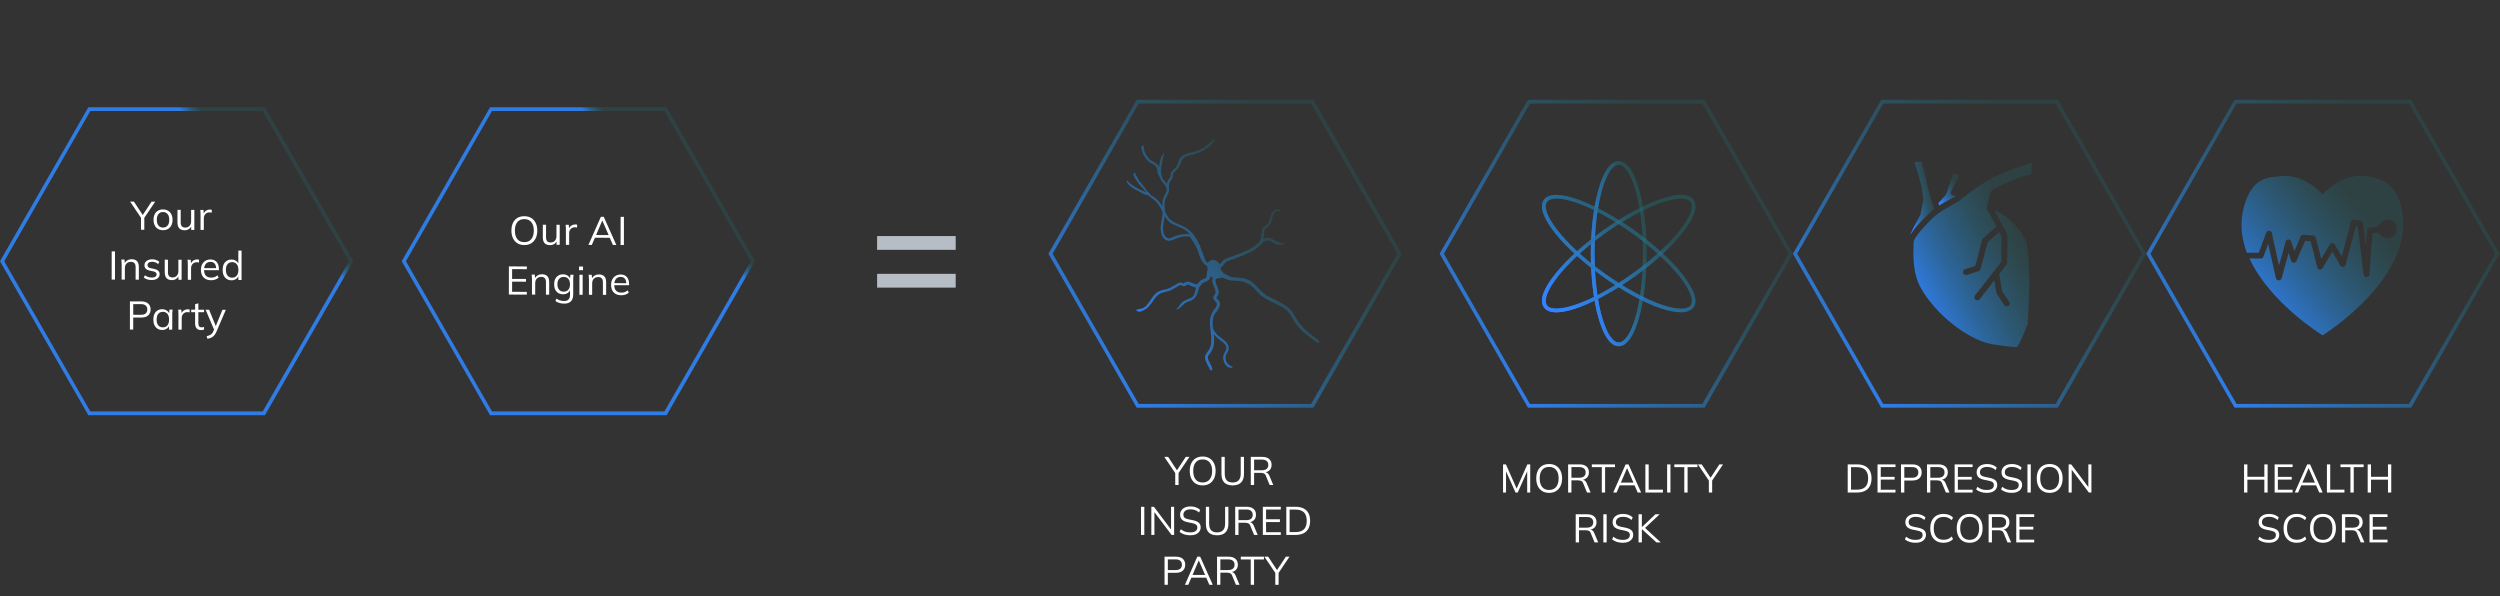 <svg xmlns="http://www.w3.org/2000/svg" width="1002" height="239" viewBox="0 0 1002 239" fill="none"><rect x="0" y="0" width="1002" height="239" fill="#333333" stroke="none"/><path fill-rule="evenodd" clip-rule="evenodd" d="M526.399 163.4H455.599L420.199 101.7L455.599 40H526.399L561.799 101.7L526.399 163.4ZM456.399 161.9H525.499L560.099 101.7L525.499 41.5H456.399L421.899 101.7L456.399 161.9Z" fill="url(#paint0_linear_2690_27379)"></path><path fill-rule="evenodd" clip-rule="evenodd" d="M528.673 137.138C528.673 137.205 528.673 137.238 528.673 137.238C528.473 137.438 528.173 137.438 527.973 137.338C524.873 135.138 521.573 132.838 519.273 129.638C519.139 129.372 519.006 129.138 518.873 128.938C518.606 128.472 518.339 128.038 518.073 127.638C517.573 126.838 517.173 126.038 516.573 125.338C515.773 124.338 514.773 123.538 513.373 122.738C513.306 122.738 513.273 122.738 513.273 122.738C512.806 122.472 512.339 122.238 511.873 122.038C511.406 121.772 510.939 121.538 510.473 121.338C508.973 120.638 507.473 119.838 505.973 118.838C505.906 118.772 505.806 118.705 505.673 118.638C505.539 118.505 505.406 118.405 505.273 118.338C504.573 117.638 503.873 116.938 503.273 116.238C502.939 115.838 502.573 115.438 502.173 115.038C502.039 114.972 501.906 114.872 501.773 114.738C501.106 114.138 500.373 113.672 499.573 113.338C498.973 113.072 498.339 112.872 497.673 112.738C497.073 112.638 496.373 112.538 495.573 112.538C495.239 112.538 494.939 112.505 494.673 112.438C494.339 112.438 494.006 112.438 493.673 112.438L493.573 112.538L493.473 112.438L493.173 112.338C493.039 112.338 492.873 112.305 492.673 112.238C492.606 112.238 492.506 112.205 492.373 112.138C492.239 112.138 492.073 112.105 491.873 112.038C491.806 112.038 491.739 112.005 491.673 111.938C491.473 111.872 491.306 111.805 491.173 111.738C491.106 111.738 491.039 111.705 490.973 111.638C490.839 111.572 490.706 111.505 490.573 111.438C490.506 111.372 490.439 111.338 490.373 111.338C490.306 111.338 490.206 111.338 490.073 111.338C490.006 111.338 489.973 111.338 489.973 111.338C489.273 111.338 488.773 111.438 488.273 111.538C488.139 111.605 487.973 111.638 487.773 111.638C487.639 111.705 487.506 111.738 487.373 111.738C486.973 112.438 487.273 113.338 487.573 114.238C487.573 114.238 487.606 114.238 487.673 114.238C487.673 114.372 487.706 114.505 487.773 114.638C487.906 114.905 488.006 115.138 488.073 115.338C488.139 115.472 488.173 115.605 488.173 115.738C488.239 115.738 488.273 115.772 488.273 115.838C488.373 116.338 488.473 116.838 488.473 117.438C488.406 117.572 488.373 117.672 488.373 117.738C488.306 117.938 488.239 118.138 488.173 118.338C488.173 118.405 488.139 118.472 488.073 118.538C488.006 118.672 487.906 118.805 487.773 118.938C487.673 119.038 487.573 119.138 487.573 119.238C487.473 119.438 487.773 119.738 488.073 119.938C488.139 120.005 488.206 120.105 488.273 120.238C488.406 120.372 488.539 120.505 488.673 120.638C489.073 121.438 488.973 122.138 488.873 122.638C488.739 123.105 488.539 123.505 488.273 123.838C488.073 124.238 487.839 124.605 487.573 124.938C487.373 125.138 487.206 125.338 487.073 125.538C486.873 125.805 486.706 126.072 486.573 126.338C485.873 128.138 485.973 130.038 486.173 131.738C486.439 132.272 486.739 132.772 487.073 133.238C487.473 133.772 487.939 134.272 488.473 134.738C488.806 135.005 489.173 135.272 489.573 135.538C490.273 136.138 491.073 136.638 491.673 137.338C492.073 137.938 492.373 138.638 492.473 139.238C492.473 139.638 492.439 140.005 492.373 140.338C492.273 140.638 492.073 141.038 491.973 141.238L491.873 141.338L491.773 141.538C491.706 141.605 491.639 141.705 491.573 141.838C491.573 141.905 491.539 141.972 491.473 142.038C491.406 142.305 491.339 142.538 491.273 142.738C491.206 142.938 491.173 143.172 491.173 143.438C491.173 143.705 491.206 143.938 491.273 144.138C491.373 144.938 491.773 145.538 492.373 146.038C492.873 146.438 493.473 146.838 494.073 147.038C494.173 147.138 494.073 147.138 493.973 147.238C493.373 147.538 492.673 147.438 492.073 147.038C492.073 147.038 492.039 147.005 491.973 146.938C491.506 146.605 491.139 146.205 490.873 145.738C490.673 145.338 490.539 144.938 490.473 144.538C490.406 144.405 490.339 144.238 490.273 144.038C490.173 143.438 490.273 142.838 490.373 142.338C490.439 142.205 490.506 142.105 490.573 142.038C490.573 141.838 490.639 141.638 490.773 141.438C490.839 141.372 490.873 141.272 490.873 141.138C490.939 141.138 490.973 141.105 490.973 141.038C491.039 140.972 491.073 140.905 491.073 140.838C491.139 140.772 491.206 140.705 491.273 140.638C491.406 140.372 491.506 140.105 491.573 139.838C491.573 139.772 491.573 139.705 491.573 139.638C491.573 139.438 491.539 139.238 491.473 139.038C491.373 138.538 491.073 138.038 490.673 137.638C490.173 137.138 489.673 136.738 489.173 136.438C488.573 136.038 487.973 135.538 487.473 135.038C487.073 134.705 486.739 134.338 486.473 133.938C486.473 134.205 486.506 134.472 486.573 134.738C486.673 136.638 486.773 138.738 485.673 140.538C485.606 140.738 485.539 140.872 485.473 140.938C485.273 141.205 485.106 141.438 484.973 141.638C484.773 141.838 484.606 142.038 484.473 142.238C484.073 142.838 483.973 143.338 484.273 144.138C484.339 144.338 484.406 144.505 484.473 144.638C484.606 144.972 484.773 145.305 484.973 145.638C485.373 146.338 485.773 147.038 485.873 147.838C485.873 147.838 485.873 147.872 485.873 147.938C485.939 148.005 485.973 148.038 485.973 148.038C485.906 148.105 485.873 148.172 485.873 148.238C485.873 148.238 485.839 148.272 485.773 148.338C485.773 148.338 485.739 148.338 485.673 148.338C485.673 148.405 485.639 148.438 485.573 148.438C485.506 148.505 485.439 148.505 485.373 148.438C485.239 148.438 485.173 148.438 485.173 148.438C485.039 148.372 484.939 148.238 484.873 148.038C484.673 147.438 484.373 146.838 483.973 146.238C483.573 145.438 483.073 144.538 482.973 143.538C482.973 143.405 482.973 143.272 482.973 143.138C482.973 142.638 483.173 142.138 483.473 141.738C483.673 141.405 483.873 141.105 484.073 140.838C484.373 140.438 484.673 140.038 484.873 139.638C485.139 139.038 485.306 138.438 485.373 137.838C485.573 136.338 485.473 134.838 485.273 133.338C485.206 133.005 485.173 132.638 485.173 132.238C484.873 129.838 484.673 127.338 485.973 125.138C486.106 124.872 486.306 124.538 486.573 124.138C486.839 123.805 487.073 123.505 487.273 123.238C487.773 122.238 487.973 121.538 487.173 120.838L487.073 120.738C486.773 120.438 486.273 120.038 486.273 119.338C486.273 118.938 486.373 118.638 486.573 118.438C486.639 118.305 486.706 118.205 486.773 118.138C486.839 118.072 486.873 118.038 486.873 118.038C486.939 117.905 487.006 117.805 487.073 117.738C487.139 117.538 487.173 117.338 487.173 117.138C487.173 116.638 487.073 116.138 486.873 115.638C486.806 115.438 486.706 115.205 486.573 114.938C486.173 114.138 485.873 113.238 485.873 112.338C485.873 112.072 485.906 111.838 485.973 111.638C485.973 111.572 486.006 111.505 486.073 111.438C485.806 111.238 485.539 110.938 485.273 110.538C485.273 110.672 485.239 110.805 485.173 110.938C485.173 110.938 485.173 110.972 485.173 111.038C485.173 111.172 485.139 111.272 485.073 111.338C485.073 111.338 485.073 111.372 485.073 111.438C485.006 111.572 484.906 111.705 484.773 111.838C484.706 111.972 484.639 112.072 484.573 112.138C484.506 112.138 484.473 112.172 484.473 112.238C484.339 112.305 484.173 112.405 483.973 112.538C483.773 112.672 483.606 112.772 483.473 112.838C483.406 112.838 483.373 112.872 483.373 112.938C483.106 113.005 482.873 113.072 482.673 113.138C482.406 113.272 482.139 113.405 481.873 113.538C481.739 113.672 481.606 113.838 481.473 114.038C481.339 114.238 481.239 114.405 481.173 114.538C481.039 114.672 480.906 114.772 480.773 114.838C480.573 115.338 480.373 115.838 480.273 116.438C480.206 116.638 480.139 116.838 480.073 117.038C479.773 118.138 479.273 119.238 478.273 119.938C478.273 120.005 478.239 120.038 478.173 120.038C477.973 120.172 477.739 120.305 477.473 120.438C477.206 120.572 476.906 120.672 476.573 120.738C476.506 120.805 476.439 120.838 476.373 120.838C476.173 120.905 476.006 120.972 475.873 121.038C474.273 121.638 473.473 123.138 472.073 123.938C472.006 124.005 471.906 124.038 471.773 124.038C471.673 124.038 471.573 124.038 471.573 123.938C471.573 123.872 471.606 123.805 471.673 123.738C471.873 123.438 472.273 123.238 472.473 122.938C472.606 122.805 472.706 122.638 472.773 122.438C473.373 121.338 474.273 120.638 475.373 120.238C475.639 120.105 475.906 119.972 476.173 119.838C476.673 119.638 477.173 119.538 477.573 119.238C477.706 119.172 477.873 119.038 478.073 118.838C478.673 118.238 478.873 117.338 479.173 116.438C479.173 116.305 479.173 116.205 479.173 116.138C479.239 115.938 479.306 115.772 479.373 115.638C479.373 115.505 479.406 115.372 479.473 115.238C479.206 115.238 478.939 115.205 478.673 115.138C478.473 115.072 478.306 115.005 478.173 114.938C477.973 114.872 477.773 114.772 477.573 114.638C477.506 114.638 477.439 114.638 477.373 114.638C477.306 114.572 477.206 114.505 477.073 114.438C476.806 114.305 476.573 114.205 476.373 114.138C476.173 114.072 475.973 114.038 475.773 114.038C475.706 114.105 475.639 114.172 475.573 114.238C475.273 114.438 474.973 114.738 474.473 114.738C474.073 114.738 473.873 114.538 473.673 114.438C473.606 114.438 473.573 114.405 473.573 114.338C473.373 114.338 473.373 114.238 473.273 114.238C473.073 114.305 472.873 114.372 472.673 114.438C472.473 114.505 472.273 114.605 472.073 114.738C471.939 114.805 471.839 114.872 471.773 114.938C471.439 115.072 471.139 115.238 470.873 115.438C470.339 115.772 469.773 116.072 469.173 116.338C469.106 116.405 469.006 116.472 468.873 116.538C468.473 116.672 468.073 116.772 467.673 116.838C467.473 116.905 467.273 116.972 467.073 117.038C466.606 117.105 466.173 117.205 465.773 117.338C463.973 117.938 462.873 119.438 461.873 121.038L461.573 121.438C460.773 122.438 460.073 123.438 458.973 124.038C458.473 124.338 457.873 124.538 457.273 124.838C456.573 125.138 456.073 124.838 455.473 124.438C455.373 124.438 455.273 124.338 455.273 124.338C455.339 124.272 455.373 124.238 455.373 124.238C456.373 123.738 457.473 123.838 458.473 123.338C459.473 122.638 460.273 121.538 461.073 120.438L461.173 120.238C461.873 119.138 462.573 118.038 463.673 117.238C463.806 117.172 463.973 117.072 464.173 116.938C464.306 116.872 464.473 116.805 464.673 116.738C465.373 116.338 466.073 116.138 466.873 116.038C467.139 115.972 467.406 115.905 467.673 115.838C468.139 115.705 468.573 115.538 468.973 115.338C469.439 115.072 469.906 114.805 470.373 114.538C470.439 114.472 470.506 114.438 470.573 114.438C470.773 114.305 471.006 114.172 471.273 114.038C471.673 113.738 472.073 113.538 472.573 113.338C472.839 113.272 473.139 113.238 473.473 113.238C473.773 113.238 473.973 113.338 474.173 113.438C474.173 113.505 474.206 113.538 474.273 113.538C474.273 113.538 474.306 113.572 474.373 113.638C474.439 113.638 474.473 113.638 474.473 113.638C474.539 113.572 474.573 113.505 474.573 113.438C474.639 113.372 474.706 113.305 474.773 113.238C474.906 113.172 475.039 113.105 475.173 113.038C475.306 112.972 475.439 112.938 475.573 112.938C475.839 112.805 476.106 112.805 476.373 112.938H476.673H476.873L476.773 113.038C477.173 113.138 477.573 113.338 477.973 113.438C478.039 113.505 478.139 113.572 478.273 113.638C478.339 113.638 478.406 113.638 478.473 113.638C478.539 113.705 478.606 113.738 478.673 113.738C478.673 113.738 478.706 113.772 478.773 113.838C478.839 113.838 478.906 113.838 478.973 113.838C478.973 113.838 479.006 113.838 479.073 113.838C479.139 113.905 479.206 113.938 479.273 113.938C479.273 113.938 479.306 113.938 479.373 113.938C479.373 113.938 479.406 113.938 479.473 113.938C479.539 113.938 479.573 113.938 479.573 113.938C479.639 113.938 479.706 113.905 479.773 113.838C479.839 113.838 479.906 113.805 479.973 113.738C479.973 113.738 480.006 113.738 480.073 113.738C480.073 113.672 480.106 113.638 480.173 113.638C480.173 113.638 480.173 113.605 480.173 113.538C480.306 113.405 480.439 113.238 480.573 113.038C480.639 112.972 480.673 112.938 480.673 112.938C480.873 112.738 481.073 112.538 481.273 112.338C481.473 112.205 481.673 112.105 481.873 112.038C482.006 111.972 482.173 111.905 482.373 111.838C482.373 111.838 482.406 111.805 482.473 111.738C482.673 111.672 482.873 111.605 483.073 111.538C483.139 111.472 483.206 111.438 483.273 111.438L483.473 111.138L483.573 110.638C483.639 110.572 483.673 110.538 483.673 110.538C483.673 110.405 483.673 110.305 483.673 110.238C483.673 110.172 483.673 110.138 483.673 110.138C483.673 110.005 483.673 109.905 483.673 109.838C483.673 109.772 483.706 109.705 483.773 109.638C483.773 109.572 483.773 109.472 483.773 109.338C483.773 109.272 483.773 109.238 483.773 109.238C483.773 109.105 483.773 108.972 483.773 108.838C483.839 108.705 483.906 108.572 483.973 108.438C484.039 108.372 484.073 108.305 484.073 108.238C483.873 107.638 483.806 107.105 483.873 106.638C482.073 105.738 481.173 103.738 480.673 102.338C480.539 102.005 480.439 101.672 480.373 101.338C480.173 100.872 480.006 100.405 479.873 99.939C479.739 99.739 479.639 99.538 479.573 99.338C479.506 99.072 479.406 98.838 479.273 98.638C479.073 98.305 478.873 97.972 478.673 97.638C478.473 97.239 478.239 96.872 477.973 96.538L477.773 96.239C477.573 95.905 477.373 95.572 477.173 95.239C476.873 94.939 476.573 94.739 476.073 94.739C476.006 94.739 475.939 94.739 475.873 94.739C475.539 94.739 475.206 94.739 474.873 94.739C474.806 94.739 474.706 94.739 474.573 94.739C474.106 94.805 473.606 94.905 473.073 95.038C473.006 95.038 472.906 95.072 472.773 95.138C471.873 95.338 471.073 95.638 470.273 96.038C470.206 96.038 470.106 96.072 469.973 96.138C469.906 96.138 469.873 96.172 469.873 96.239C469.606 96.305 469.306 96.372 468.973 96.439C468.773 96.505 468.606 96.538 468.473 96.538C468.006 96.472 467.573 96.338 467.173 96.138C465.773 95.239 465.373 93.538 465.273 92.338C465.173 91.838 465.173 91.338 465.173 91.038C465.239 90.372 465.339 89.705 465.473 89.038C465.473 88.772 465.506 88.505 465.573 88.239C465.639 88.038 465.673 87.838 465.673 87.638C465.873 86.838 465.973 85.939 465.973 85.038V84.939L465.873 84.739C465.473 83.838 465.073 83.038 464.473 82.239C463.773 81.038 462.673 80.138 461.473 79.338C460.973 78.838 460.373 78.439 459.773 78.138C459.473 78.038 459.273 78.038 459.073 78.038C458.673 77.939 458.373 77.638 457.973 77.538L457.273 77.138C457.006 77.005 456.773 76.872 456.573 76.739C456.239 76.605 455.906 76.439 455.573 76.239C455.439 76.172 455.306 76.105 455.173 76.038C453.973 75.338 452.173 74.239 451.673 72.939C451.573 72.739 451.573 72.439 451.673 72.239C453.373 74.338 455.773 75.439 458.173 76.538L458.973 76.939C459.106 77.005 459.239 77.072 459.373 77.138L459.473 77.239C459.339 77.038 459.173 76.805 458.973 76.538C458.573 76.038 458.073 75.439 457.573 74.939C457.239 74.605 456.939 74.272 456.673 73.939C455.973 73.138 455.573 72.338 454.973 71.538C454.673 70.939 454.073 70.138 454.473 69.439C454.573 69.239 454.773 69.138 454.973 69.239C455.073 69.338 455.073 69.538 455.073 69.739C455.173 70.239 455.473 70.439 455.673 70.739C455.973 71.239 456.073 71.739 456.373 72.138C456.673 72.739 457.273 73.138 457.673 73.638C457.873 74.038 458.173 74.538 458.473 74.838C458.673 75.038 458.973 75.239 459.073 75.538C459.273 75.739 459.273 76.038 459.473 76.338C459.673 76.638 459.973 76.838 460.273 77.038C460.673 77.338 460.773 77.538 460.973 77.838C461.473 78.439 462.273 78.739 462.873 79.239C462.873 79.239 462.906 79.272 462.973 79.338C463.573 79.805 464.106 80.305 464.573 80.838C464.839 81.105 465.073 81.405 465.273 81.739C465.473 82.005 465.673 82.305 465.873 82.638C465.773 81.538 465.873 80.338 466.373 79.138C466.506 78.805 466.673 78.472 466.873 78.138C467.073 77.739 467.273 77.338 467.473 76.838C467.539 76.705 467.573 76.572 467.573 76.439C467.639 75.905 467.573 75.405 467.373 74.939C467.306 74.805 467.239 74.672 467.173 74.538C466.873 74.138 466.573 73.838 466.273 73.439C466.006 73.105 465.739 72.772 465.473 72.439C465.473 72.372 465.439 72.272 465.373 72.138C465.039 71.672 464.773 71.138 464.573 70.538C464.573 70.472 464.539 70.439 464.473 70.439C464.406 70.305 464.339 70.172 464.273 70.038C464.073 69.739 463.973 69.439 463.973 69.138C463.973 69.138 463.973 69.105 463.973 69.038C463.906 68.972 463.873 68.872 463.873 68.739C463.873 68.672 463.873 68.572 463.873 68.439C463.806 68.305 463.773 68.172 463.773 68.038C463.773 67.905 463.773 67.772 463.773 67.638C463.706 67.572 463.639 67.472 463.573 67.338C463.506 67.072 463.406 66.838 463.273 66.638C463.139 66.572 463.006 66.472 462.873 66.338C462.873 66.338 462.839 66.305 462.773 66.239C462.706 66.239 462.673 66.205 462.673 66.138C462.539 66.072 462.406 66.005 462.273 65.939L461.973 65.739L461.873 65.638C461.539 65.505 461.239 65.338 460.973 65.138C460.639 64.939 460.339 64.705 460.073 64.439C460.006 64.372 459.906 64.272 459.773 64.138C459.639 64.005 459.506 63.839 459.373 63.639C459.039 63.239 458.739 62.805 458.473 62.339C458.339 62.139 458.239 61.905 458.173 61.639C457.873 61.038 457.073 59.038 457.673 58.438C457.873 58.239 458.173 58.239 458.373 58.239C458.373 58.372 458.373 58.505 458.373 58.639C458.373 58.705 458.373 58.772 458.373 58.839C458.439 58.905 458.473 58.972 458.473 59.038C458.473 59.938 458.773 60.839 459.173 61.639C459.506 62.305 459.939 62.905 460.473 63.438C460.539 63.572 460.639 63.705 460.773 63.839C460.906 63.972 461.073 64.105 461.273 64.239C461.339 64.239 461.373 64.239 461.373 64.239C461.506 64.372 461.673 64.505 461.873 64.638C462.006 64.705 462.139 64.772 462.273 64.838C462.406 64.905 462.506 64.972 462.573 65.038C462.773 65.105 462.939 65.205 463.073 65.338C463.273 65.472 463.473 65.605 463.673 65.739C463.673 65.739 463.673 65.772 463.673 65.838C463.739 65.905 463.806 65.972 463.873 66.038C464.006 66.105 464.106 66.205 464.173 66.338C464.306 66.538 464.406 66.739 464.473 66.939C464.539 66.605 464.606 66.305 464.673 66.038C464.739 65.505 464.839 64.972 464.973 64.439C465.273 63.239 465.573 62.438 466.373 61.538C466.373 61.472 466.406 61.438 466.473 61.438C466.573 61.438 466.573 61.538 466.673 61.639C466.673 61.839 466.573 61.938 466.473 62.139C466.073 63.239 465.973 64.239 465.773 65.338C465.639 65.872 465.506 66.472 465.373 67.138C465.373 67.272 465.373 67.405 465.373 67.538C465.373 67.739 465.373 67.939 465.373 68.138C465.306 68.338 465.273 68.572 465.273 68.838C465.339 68.972 465.373 69.105 465.373 69.239C465.373 69.505 465.406 69.772 465.473 70.038L465.573 70.138V70.338C465.573 70.405 465.573 70.472 465.573 70.538C465.639 70.739 465.706 70.905 465.773 71.038C466.073 71.739 466.573 72.338 467.073 72.939L467.273 73.138C467.406 73.272 467.539 73.439 467.673 73.638C467.739 73.105 467.939 72.605 468.273 72.138C468.339 72.005 468.406 71.872 468.473 71.739C468.673 71.538 468.839 71.305 468.973 71.038C469.106 70.838 469.173 70.638 469.173 70.439C469.173 70.372 469.173 70.305 469.173 70.239C469.173 70.038 469.206 69.838 469.273 69.638C469.373 68.838 470.073 68.239 470.573 67.739L470.773 67.538C471.106 67.272 471.373 67.005 471.573 66.739C471.773 66.338 471.873 66.038 472.073 65.538L472.173 65.239C472.473 64.538 472.773 63.739 473.273 63.038C473.806 62.438 474.606 61.972 475.673 61.639C476.273 61.339 476.973 61.239 477.573 61.038L478.273 60.938C479.206 60.672 480.106 60.339 480.973 59.938C481.973 59.472 482.906 58.872 483.773 58.139C484.673 57.538 485.673 56.739 486.373 55.839C486.439 55.772 486.506 55.705 486.573 55.639C486.673 55.538 486.873 55.538 486.873 55.639C486.973 55.839 486.873 55.938 486.773 56.139C486.473 56.639 486.173 57.239 485.773 57.739C484.373 59.139 482.673 60.239 480.873 61.038C480.073 61.438 479.173 61.639 478.073 61.938L477.773 62.038C477.073 62.139 476.273 62.339 475.573 62.639C474.773 62.972 474.173 63.438 473.773 64.038C473.473 64.538 473.273 65.038 473.073 65.638C472.939 65.905 472.839 66.172 472.773 66.439C472.573 66.939 472.273 67.338 472.073 67.638C471.773 67.939 471.473 68.239 471.173 68.439V68.538C470.873 68.739 470.573 69.038 470.373 69.338C470.306 69.472 470.239 69.605 470.173 69.739C470.173 69.939 470.173 70.105 470.173 70.239L470.073 70.439C470.073 70.939 469.873 71.439 469.573 71.939C469.506 72.072 469.406 72.205 469.273 72.338C469.139 72.538 469.006 72.772 468.873 73.038C468.473 73.739 468.373 74.638 468.573 75.439L468.673 75.739L468.573 75.939C468.573 76.739 468.273 77.439 467.973 78.038L467.673 78.538C467.373 79.138 467.073 79.838 466.873 80.439C466.673 81.439 466.773 82.439 466.773 83.338C466.839 83.538 466.873 83.705 466.873 83.838C466.873 84.172 466.873 84.472 466.873 84.739C467.373 85.638 467.773 86.538 468.373 87.338C468.573 87.605 468.806 87.838 469.073 88.038C470.073 88.939 471.273 89.439 472.573 89.939C473.106 90.138 473.606 90.372 474.073 90.638C475.739 91.372 477.173 92.505 478.373 94.038C478.573 94.372 478.806 94.705 479.073 95.038C479.073 95.105 479.106 95.172 479.173 95.239C479.373 95.505 479.573 95.805 479.773 96.138C479.906 96.472 480.073 96.805 480.273 97.138C480.339 97.272 480.373 97.372 480.373 97.439C480.439 97.572 480.506 97.672 480.573 97.739C480.706 98.072 480.873 98.439 481.073 98.838C481.139 99.038 481.206 99.239 481.273 99.439C481.406 99.772 481.539 100.138 481.673 100.538C481.806 100.805 481.939 101.105 482.073 101.438C482.206 101.772 482.306 102.105 482.373 102.438C482.439 102.505 482.473 102.572 482.473 102.638C482.673 103.105 482.839 103.605 482.973 104.138C483.173 104.538 483.373 104.838 483.673 105.038C483.806 105.105 483.906 105.172 483.973 105.238C484.039 105.305 484.106 105.338 484.173 105.338C484.306 105.005 484.573 104.738 484.973 104.538C485.239 104.338 485.539 104.205 485.873 104.138C486.473 104.038 486.973 104.138 487.373 104.538C487.573 104.538 487.739 104.605 487.873 104.738C488.373 105.038 488.673 105.538 488.773 105.938C488.839 105.872 488.873 105.838 488.873 105.838C488.939 105.772 489.006 105.738 489.073 105.738C489.073 105.672 489.106 105.638 489.173 105.638C489.173 105.572 489.173 105.538 489.173 105.538C489.239 105.538 489.273 105.505 489.273 105.438C489.406 105.305 489.539 105.172 489.673 105.038C489.739 104.972 489.773 104.938 489.773 104.938C489.839 104.872 489.906 104.772 489.973 104.638C490.106 104.505 490.239 104.372 490.373 104.238C491.073 103.738 491.773 103.438 492.573 103.238C492.639 103.172 492.739 103.105 492.873 103.038C493.406 102.905 493.906 102.738 494.373 102.538C495.639 102.138 496.806 101.705 497.873 101.238C498.073 101.105 498.306 101.005 498.573 100.938L498.773 100.738L499.073 100.638C499.273 100.572 499.473 100.505 499.673 100.438C501.173 99.739 502.573 99.038 503.673 97.939L504.073 97.638C504.206 97.505 504.339 97.372 504.473 97.239C504.539 97.105 504.639 97.005 504.773 96.939C505.273 96.038 505.573 95.038 505.673 94.038C505.739 93.838 505.773 93.605 505.773 93.338C505.773 93.072 505.773 92.838 505.773 92.638C505.773 92.572 505.773 92.538 505.773 92.538C505.773 92.405 505.806 92.305 505.873 92.239C505.873 91.972 505.939 91.772 506.073 91.638C506.139 91.439 506.239 91.272 506.373 91.138C506.439 91.072 506.473 91.005 506.473 90.939C506.673 90.805 506.873 90.672 507.073 90.538C507.139 90.472 507.206 90.439 507.273 90.439C507.473 90.305 507.639 90.172 507.773 90.038C507.839 89.972 507.906 89.905 507.973 89.838C508.173 89.572 508.339 89.272 508.473 88.939C508.539 88.805 508.606 88.638 508.673 88.439C508.739 88.172 508.839 87.872 508.973 87.538C509.073 87.138 509.173 86.638 509.373 86.138C509.373 86.138 509.373 86.105 509.373 86.038C509.673 85.538 509.973 84.939 510.373 84.538C510.873 84.138 511.273 84.138 511.773 83.939C512.173 83.838 512.573 83.838 512.873 84.038C512.939 84.172 513.006 84.305 513.073 84.439C513.173 84.538 513.073 84.638 512.973 84.739C512.873 84.838 512.773 84.838 512.573 84.838C512.473 84.739 512.373 84.739 512.173 84.638C511.173 84.439 510.273 86.138 510.073 86.939C510.073 87.005 510.039 87.105 509.973 87.239C509.906 87.439 509.873 87.638 509.873 87.838C509.673 88.338 509.573 88.838 509.373 89.338C509.306 89.472 509.239 89.605 509.173 89.739C509.106 89.872 509.039 89.972 508.973 90.038C508.706 90.439 508.406 90.739 508.073 90.939C507.939 91.072 507.806 91.172 507.673 91.239C507.373 91.439 507.173 91.538 506.973 91.838C506.906 91.905 506.873 92.005 506.873 92.138C506.773 92.439 506.673 92.739 506.673 93.038C506.673 93.538 506.673 94.138 506.473 94.739C506.473 94.872 506.439 95.005 506.373 95.138C506.373 95.338 506.339 95.572 506.273 95.838C506.406 95.705 506.573 95.605 506.773 95.538C507.273 95.338 507.873 95.239 508.473 95.338C508.806 95.338 509.106 95.405 509.373 95.538C509.773 95.739 510.173 95.939 510.573 96.138C510.639 96.205 510.706 96.239 510.773 96.239C510.839 96.305 510.939 96.372 511.073 96.439C511.573 96.739 511.973 96.838 512.473 97.038C512.873 97.239 513.273 97.439 513.773 97.338C513.873 97.338 514.073 97.239 514.173 97.239C514.373 97.239 514.473 97.239 514.573 97.338C514.673 97.538 514.573 97.739 514.473 97.838C514.339 97.905 514.206 97.972 514.073 98.038C513.673 98.038 513.373 98.038 512.973 98.038C512.906 98.105 512.806 98.138 512.673 98.138C511.773 98.138 511.073 97.739 510.373 97.338C510.306 97.272 510.239 97.239 510.173 97.239C509.473 96.739 508.873 96.338 508.073 96.439C507.739 96.439 507.439 96.505 507.173 96.638C506.773 96.772 506.373 97.005 505.973 97.338C505.839 97.472 505.706 97.605 505.573 97.739C505.373 97.939 505.139 98.172 504.873 98.439C504.473 98.739 504.073 99.138 503.673 99.538C503.473 99.739 503.239 99.905 502.973 100.038C501.973 100.638 500.973 101.138 499.973 101.538C499.773 101.672 499.573 101.772 499.373 101.838C499.039 101.972 498.739 102.105 498.473 102.238C497.739 102.572 497.073 102.838 496.473 103.038C496.139 103.172 495.839 103.305 495.573 103.438C495.106 103.572 494.606 103.738 494.073 103.938C493.673 104.072 493.273 104.205 492.873 104.338C492.806 104.338 492.706 104.372 492.573 104.438C492.173 104.572 491.806 104.738 491.473 104.938C491.339 105.072 491.173 105.205 490.973 105.338C490.839 105.472 490.739 105.638 490.673 105.838C490.539 105.972 490.439 106.105 490.373 106.238C490.306 106.238 490.273 106.272 490.273 106.338C490.139 106.472 490.039 106.572 489.973 106.638C489.839 106.705 489.739 106.772 489.673 106.838V106.938H489.573C489.439 107.072 489.306 107.205 489.173 107.338C489.273 107.838 489.473 108.338 489.673 108.738C489.673 108.738 489.706 108.738 489.773 108.738C489.906 108.805 490.006 108.872 490.073 108.938C490.073 109.005 490.106 109.038 490.173 109.038C490.173 109.172 490.206 109.272 490.273 109.338C490.339 109.338 490.373 109.372 490.373 109.438C490.506 109.572 490.639 109.672 490.773 109.738C490.973 109.805 491.139 109.872 491.273 109.938C492.006 110.338 492.706 110.705 493.373 111.038C493.773 111.105 494.206 111.138 494.673 111.138L495.373 111.238C497.073 111.338 498.773 111.438 500.373 112.138C501.973 112.938 503.173 114.238 504.273 115.438C504.539 115.705 504.806 115.972 505.073 116.238C505.673 116.838 506.273 117.372 506.873 117.838C507.139 118.038 507.406 118.238 507.673 118.438C508.773 119.038 509.973 119.638 511.073 120.138C512.473 120.838 513.873 121.538 515.073 122.338C516.406 123.272 517.439 124.272 518.173 125.338C518.373 125.605 518.539 125.872 518.673 126.138C518.873 126.472 519.073 126.805 519.273 127.138C519.539 127.605 519.806 128.072 520.073 128.538C520.073 128.538 520.106 128.538 520.173 128.538C520.373 128.938 520.639 129.338 520.973 129.738C521.573 130.538 522.273 131.305 523.073 132.038C524.373 133.338 525.873 134.438 527.373 135.538C527.773 135.872 528.173 136.172 528.573 136.438C528.706 136.505 528.773 136.605 528.773 136.738C528.773 136.805 528.773 136.838 528.773 136.838C528.773 136.905 528.773 136.938 528.773 136.938C528.773 137.005 528.773 137.072 528.773 137.138C528.706 137.138 528.673 137.138 528.673 137.138V137.138ZM477.073 94.038C476.873 93.838 476.673 93.638 476.473 93.439C476.006 92.972 475.506 92.538 474.973 92.138C474.773 92.072 474.606 91.972 474.473 91.838C473.773 91.439 472.973 91.138 472.173 90.838L471.873 90.638C471.606 90.572 471.339 90.472 471.073 90.338C470.473 90.072 469.873 89.772 469.273 89.439C468.539 88.905 467.873 88.205 467.273 87.338C467.139 87.138 467.006 86.939 466.873 86.739V86.838L466.773 86.638C466.706 87.239 466.606 87.838 466.473 88.439C466.473 88.505 466.473 88.572 466.473 88.638C466.273 89.838 466.073 90.939 466.173 92.138C466.173 93.038 466.473 93.939 466.873 94.538C466.939 94.605 467.006 94.672 467.073 94.739C467.373 95.138 468.073 95.638 468.773 95.538C469.173 95.439 469.573 95.338 469.873 95.138C469.939 95.138 469.973 95.138 469.973 95.138C470.039 95.072 470.139 95.005 470.273 94.939C470.739 94.739 471.239 94.572 471.773 94.439C472.306 94.239 472.839 94.105 473.373 94.038C473.439 94.038 473.506 94.005 473.573 93.939C474.039 93.872 474.506 93.838 474.973 93.838C475.173 93.772 475.373 93.739 475.573 93.739C476.073 93.739 476.573 93.739 477.073 94.038V94.038Z" fill="url(#paint1_linear_2690_27379)"></path><path d="M471.036 194.4V189.136L471.324 190.032L466.652 183.12H468.188L471.9 188.736H471.564L475.26 183.12H476.732L472.076 190.032L472.364 189.136V194.4H471.036ZM476.851 188.752C476.851 187.558 477.054 186.534 477.459 185.68C477.875 184.816 478.467 184.15 479.235 183.68C480.014 183.211 480.947 182.976 482.035 182.976C483.091 182.976 484.009 183.211 484.787 183.68C485.566 184.15 486.163 184.816 486.579 185.68C487.006 186.534 487.219 187.552 487.219 188.736C487.219 189.931 487.006 190.96 486.579 191.824C486.153 192.688 485.55 193.36 484.771 193.84C484.003 194.31 483.091 194.544 482.035 194.544C480.947 194.544 480.019 194.31 479.251 193.84C478.483 193.36 477.891 192.688 477.475 191.824C477.059 190.96 476.851 189.936 476.851 188.752ZM478.243 188.752C478.243 190.203 478.563 191.339 479.203 192.16C479.843 192.971 480.787 193.376 482.035 193.376C483.23 193.376 484.158 192.971 484.819 192.16C485.491 191.339 485.827 190.203 485.827 188.752C485.827 187.291 485.497 186.16 484.835 185.36C484.174 184.55 483.241 184.144 482.035 184.144C480.787 184.144 479.843 184.55 479.203 185.36C478.563 186.16 478.243 187.291 478.243 188.752ZM494.075 194.544C492.549 194.544 491.413 194.155 490.667 193.376C489.931 192.598 489.563 191.451 489.563 189.936V183.12H490.875V189.872C490.875 191.035 491.131 191.91 491.643 192.496C492.155 193.083 492.965 193.376 494.075 193.376C495.12 193.376 495.915 193.083 496.459 192.496C497.003 191.91 497.275 191.035 497.275 189.872V183.12H498.587V189.936C498.587 191.451 498.203 192.598 497.435 193.376C496.677 194.155 495.557 194.544 494.075 194.544ZM501.314 194.4V183.12H505.922C507.106 183.12 508.024 183.403 508.674 183.968C509.325 184.523 509.65 185.302 509.65 186.304C509.65 186.966 509.501 187.531 509.202 188C508.914 188.459 508.504 188.811 507.97 189.056C507.448 189.302 506.834 189.424 506.13 189.424L506.418 189.216H506.738C507.176 189.216 507.565 189.323 507.906 189.536C508.258 189.75 508.536 190.107 508.738 190.608L510.338 194.4H508.882L507.346 190.672C507.165 190.192 506.893 189.883 506.53 189.744C506.168 189.595 505.714 189.52 505.17 189.52H502.642V194.4H501.314ZM502.642 188.48H505.73C506.584 188.48 507.229 188.299 507.666 187.936C508.114 187.563 508.338 187.03 508.338 186.336C508.338 185.643 508.114 185.115 507.666 184.752C507.229 184.39 506.584 184.208 505.73 184.208H502.642V188.48ZM457.314 214.4V203.12H458.642V214.4H457.314ZM461.455 214.4V203.12H462.495L469.727 212.72H469.359V203.12H470.591V214.4H469.567L462.335 204.8H462.687V214.4H461.455ZM477.088 214.544C476.181 214.544 475.371 214.427 474.656 214.192C473.941 213.958 473.317 213.622 472.784 213.184L473.264 212.128C473.637 212.406 474.011 212.64 474.384 212.832C474.768 213.014 475.179 213.152 475.616 213.248C476.053 213.334 476.544 213.376 477.088 213.376C478.037 213.376 478.741 213.2 479.2 212.848C479.659 212.496 479.888 212.027 479.888 211.44C479.888 210.939 479.728 210.555 479.408 210.288C479.088 210.022 478.528 209.808 477.728 209.648L476.048 209.312C475.013 209.099 474.24 208.752 473.728 208.272C473.227 207.792 472.976 207.142 472.976 206.32C472.976 205.648 473.147 205.062 473.488 204.56C473.84 204.059 474.331 203.67 474.96 203.392C475.589 203.115 476.32 202.976 477.152 202.976C477.952 202.976 478.683 203.099 479.344 203.344C480.005 203.579 480.571 203.926 481.04 204.384L480.576 205.408C480.075 204.96 479.547 204.64 478.992 204.448C478.448 204.246 477.829 204.144 477.136 204.144C476.261 204.144 475.568 204.336 475.056 204.72C474.555 205.094 474.304 205.606 474.304 206.256C474.304 206.779 474.464 207.19 474.784 207.488C475.104 207.776 475.632 207.995 476.368 208.144L478.064 208.48C479.152 208.704 479.952 209.04 480.464 209.488C480.976 209.936 481.232 210.566 481.232 211.376C481.232 211.995 481.061 212.544 480.72 213.024C480.389 213.504 479.915 213.878 479.296 214.144C478.677 214.411 477.941 214.544 477.088 214.544ZM487.825 214.544C486.299 214.544 485.163 214.155 484.417 213.376C483.681 212.598 483.313 211.451 483.313 209.936V203.12H484.625V209.872C484.625 211.035 484.881 211.91 485.393 212.496C485.905 213.083 486.715 213.376 487.825 213.376C488.87 213.376 489.665 213.083 490.209 212.496C490.753 211.91 491.025 211.035 491.025 209.872V203.12H492.337V209.936C492.337 211.451 491.953 212.598 491.185 213.376C490.427 214.155 489.307 214.544 487.825 214.544ZM495.064 214.4V203.12H499.672C500.856 203.12 501.774 203.403 502.424 203.968C503.075 204.523 503.4 205.302 503.4 206.304C503.4 206.966 503.251 207.531 502.952 208C502.664 208.459 502.254 208.811 501.72 209.056C501.198 209.302 500.584 209.424 499.88 209.424L500.168 209.216H500.488C500.926 209.216 501.315 209.323 501.656 209.536C502.008 209.75 502.286 210.107 502.488 210.608L504.088 214.4H502.632L501.096 210.672C500.915 210.192 500.643 209.883 500.28 209.744C499.918 209.595 499.464 209.52 498.92 209.52H496.392V214.4H495.064ZM496.392 208.48H499.48C500.334 208.48 500.979 208.299 501.416 207.936C501.864 207.563 502.088 207.03 502.088 206.336C502.088 205.643 501.864 205.115 501.416 204.752C500.979 204.39 500.334 204.208 499.48 204.208H496.392V208.48ZM506.142 214.4V203.12H513.342V204.208H507.438V208.128H512.99V209.232H507.438V213.296H513.342V214.4H506.142ZM515.549 214.4V203.12H519.293C520.541 203.12 521.597 203.339 522.461 203.776C523.325 204.203 523.981 204.838 524.429 205.68C524.877 206.512 525.101 207.536 525.101 208.752C525.101 209.958 524.877 210.982 524.429 211.824C523.981 212.667 523.325 213.307 522.461 213.744C521.597 214.182 520.541 214.4 519.293 214.4H515.549ZM516.877 213.264H519.197C520.733 213.264 521.874 212.891 522.621 212.144C523.367 211.387 523.741 210.256 523.741 208.752C523.741 207.238 523.367 206.107 522.621 205.36C521.874 204.614 520.733 204.24 519.197 204.24H516.877V213.264ZM466.744 234.4V223.12H471.336C472.52 223.12 473.432 223.408 474.072 223.984C474.712 224.55 475.032 225.339 475.032 226.352C475.032 227.344 474.712 228.134 474.072 228.72C473.432 229.296 472.52 229.584 471.336 229.584H468.072V234.4H466.744ZM468.072 228.48H471.208C472.029 228.48 472.648 228.294 473.064 227.92C473.491 227.547 473.704 227.024 473.704 226.352C473.704 225.67 473.491 225.142 473.064 224.768C472.648 224.395 472.029 224.208 471.208 224.208H468.072V228.48ZM474.905 234.4L479.881 223.12H481.033L486.089 234.4H484.713L483.305 231.184L483.897 231.52H477.001L477.641 231.184L476.265 234.4H474.905ZM480.441 224.64L477.849 230.72L477.465 230.432H483.417L483.129 230.72L480.473 224.64H480.441ZM487.791 234.4V223.12H492.399C493.583 223.12 494.5 223.403 495.151 223.968C495.801 224.523 496.127 225.302 496.127 226.304C496.127 226.966 495.977 227.531 495.679 228C495.391 228.459 494.98 228.811 494.447 229.056C493.924 229.302 493.311 229.424 492.607 229.424L492.895 229.216H493.215C493.652 229.216 494.041 229.323 494.383 229.536C494.735 229.75 495.012 230.107 495.215 230.608L496.815 234.4H495.359L493.823 230.672C493.641 230.192 493.369 229.883 493.007 229.744C492.644 229.595 492.191 229.52 491.647 229.52H489.119V234.4H487.791ZM489.119 228.48H492.207C493.06 228.48 493.705 228.299 494.143 227.936C494.591 227.563 494.815 227.03 494.815 226.336C494.815 225.643 494.591 225.115 494.143 224.752C493.705 224.39 493.06 224.208 492.207 224.208H489.119V228.48ZM501.292 234.4V224.24H497.308V223.12H506.588V224.24H502.62V234.4H501.292ZM511.137 234.4V229.136L511.425 230.032L506.753 223.12H508.289L512.001 228.736H511.665L515.361 223.12H516.833L512.177 230.032L512.465 229.136V234.4H511.137Z" fill="white"></path><path fill-rule="evenodd" clip-rule="evenodd" d="M683.2 163.4H612.4L577 101.7L612.4 40H683.2L718.6 101.7L683.2 163.4ZM613.2 161.9H682.3L716.9 101.7L682.3 41.5H613.2L578.7 101.7L613.2 161.9Z" fill="url(#paint2_linear_2690_27379)"></path><path fill-rule="evenodd" clip-rule="evenodd" d="M648.798 138.762C641.798 138.762 637.598 119.863 637.598 101.663C637.598 83.463 641.798 64.562 648.798 64.562C655.798 64.562 659.998 83.463 659.998 101.663C659.998 119.863 655.798 138.762 648.798 138.762ZM648.798 66.062C644.098 66.062 639.098 80.362 639.098 101.663C639.098 122.963 644.098 137.262 648.798 137.262C653.498 137.262 658.498 122.963 658.498 101.663C658.498 80.362 653.498 66.062 648.798 66.062V66.062Z" fill="url(#paint3_linear_2690_27379)"></path><path fill-rule="evenodd" clip-rule="evenodd" d="M648.798 138.762C641.798 138.762 637.598 119.863 637.598 101.663C637.598 83.463 641.798 64.562 648.798 64.562C655.798 64.562 659.998 83.463 659.998 101.663C659.998 119.863 655.798 138.762 648.798 138.762ZM648.798 66.062C644.098 66.062 639.098 80.362 639.098 101.663C639.098 122.963 644.098 137.262 648.798 137.262C653.498 137.262 658.498 122.963 658.498 101.663C658.498 80.362 653.498 66.062 648.798 66.062V66.062Z" fill="url(#paint4_linear_2690_27379)"></path><path fill-rule="evenodd" clip-rule="evenodd" d="M623.798 125.162C621.498 125.162 619.798 124.562 618.798 123.162C614.698 117.462 627.498 103.062 642.298 92.462C650.198 86.862 658.298 82.362 664.998 79.962C672.198 77.462 676.898 77.462 678.798 80.062C680.598 82.762 679.098 87.262 674.398 93.262C669.998 98.862 663.198 105.162 655.298 110.762C643.998 118.862 631.098 125.162 623.798 125.162ZM673.798 79.562C671.698 79.562 668.898 80.162 665.498 81.362C658.898 83.762 650.898 88.062 643.098 93.662C625.898 106.062 617.298 118.462 619.998 122.362C622.698 126.162 637.198 121.962 654.398 109.562C662.198 103.962 668.898 97.862 673.298 92.262C677.398 87.062 678.998 82.962 677.598 80.962C676.898 80.062 675.598 79.562 673.798 79.562V79.562Z" fill="url(#paint5_linear_2690_27379)"></path><path fill-rule="evenodd" clip-rule="evenodd" d="M623.798 125.162C621.498 125.162 619.798 124.562 618.798 123.162C614.698 117.462 627.498 103.062 642.298 92.462C650.198 86.862 658.298 82.362 664.998 79.962C672.198 77.462 676.898 77.462 678.798 80.062C680.598 82.762 679.098 87.262 674.398 93.262C669.998 98.862 663.198 105.162 655.298 110.762C643.998 118.862 631.098 125.162 623.798 125.162ZM673.798 79.562C671.698 79.562 668.898 80.162 665.498 81.362C658.898 83.762 650.898 88.062 643.098 93.662C625.898 106.062 617.298 118.462 619.998 122.362C622.698 126.162 637.198 121.962 654.398 109.562C662.198 103.962 668.898 97.862 673.298 92.262C677.398 87.062 678.998 82.962 677.598 80.962C676.898 80.062 675.598 79.562 673.798 79.562V79.562Z" fill="url(#paint6_linear_2690_27379)"></path><path fill-rule="evenodd" clip-rule="evenodd" d="M673.798 125.162C671.465 125.162 668.532 124.562 664.998 123.362C658.298 120.962 650.198 116.462 642.298 110.762C627.498 100.262 614.698 85.862 618.798 80.062C622.898 74.362 640.498 81.862 655.298 92.463C663.198 98.162 669.998 104.362 674.398 110.062C679.098 116.062 680.598 120.562 678.798 123.162C677.798 124.462 676.098 125.162 673.798 125.162V125.162ZM623.798 79.562C621.998 79.562 620.598 80.062 619.998 80.963C617.298 84.763 625.898 97.262 643.098 109.562C650.898 115.162 658.898 119.562 665.498 121.962C671.798 124.162 676.198 124.262 677.598 122.362C678.998 120.362 677.398 116.262 673.298 110.962C668.898 105.462 662.198 99.263 654.398 93.662C641.298 84.263 629.798 79.562 623.798 79.562V79.562Z" fill="url(#paint7_linear_2690_27379)"></path><path fill-rule="evenodd" clip-rule="evenodd" d="M673.798 125.162C671.465 125.162 668.532 124.562 664.998 123.362C658.298 120.962 650.198 116.462 642.298 110.762C627.498 100.262 614.698 85.862 618.798 80.062C622.898 74.362 640.498 81.862 655.298 92.463C663.198 98.162 669.998 104.362 674.398 110.062C679.098 116.062 680.598 120.562 678.798 123.162C677.798 124.462 676.098 125.162 673.798 125.162V125.162ZM623.798 79.562C621.998 79.562 620.598 80.062 619.998 80.963C617.298 84.763 625.898 97.262 643.098 109.562C650.898 115.162 658.898 119.562 665.498 121.962C671.798 124.162 676.198 124.262 677.598 122.362C678.998 120.362 677.398 116.262 673.298 110.962C668.898 105.462 662.198 99.263 654.398 93.662C641.298 84.263 629.798 79.562 623.798 79.562V79.562Z" fill="url(#paint8_linear_2690_27379)"></path><path d="M602.419 197.4V186.12H603.571L608.099 196.344H607.635L612.163 186.12H613.315V197.4H612.099V187.832H612.579L608.307 197.4H607.427L603.139 187.832H603.619V197.4H602.419ZM615.722 191.752C615.722 190.558 615.924 189.534 616.33 188.68C616.746 187.816 617.338 187.15 618.106 186.68C618.884 186.211 619.818 185.976 620.906 185.976C621.962 185.976 622.879 186.211 623.658 186.68C624.436 187.15 625.034 187.816 625.45 188.68C625.876 189.534 626.09 190.552 626.09 191.736C626.09 192.931 625.876 193.96 625.45 194.824C625.023 195.688 624.42 196.36 623.642 196.84C622.874 197.31 621.962 197.544 620.906 197.544C619.818 197.544 618.89 197.31 618.122 196.84C617.354 196.36 616.762 195.688 616.346 194.824C615.93 193.96 615.722 192.936 615.722 191.752ZM617.114 191.752C617.114 193.203 617.434 194.339 618.074 195.16C618.714 195.971 619.658 196.376 620.906 196.376C622.1 196.376 623.028 195.971 623.69 195.16C624.362 194.339 624.698 193.203 624.698 191.752C624.698 190.291 624.367 189.16 623.706 188.36C623.044 187.55 622.111 187.144 620.906 187.144C619.658 187.144 618.714 187.55 618.074 188.36C617.434 189.16 617.114 190.291 617.114 191.752ZM628.497 197.4V186.12H633.105C634.289 186.12 635.206 186.403 635.857 186.968C636.508 187.523 636.833 188.302 636.833 189.304C636.833 189.966 636.684 190.531 636.385 191C636.097 191.459 635.686 191.811 635.153 192.056C634.63 192.302 634.017 192.424 633.313 192.424L633.601 192.216H633.921C634.358 192.216 634.748 192.323 635.089 192.536C635.441 192.75 635.718 193.107 635.921 193.608L637.521 197.4H636.065L634.529 193.672C634.348 193.192 634.076 192.883 633.713 192.744C633.35 192.595 632.897 192.52 632.353 192.52H629.825V197.4H628.497ZM629.825 191.48H632.913C633.766 191.48 634.412 191.299 634.849 190.936C635.297 190.563 635.521 190.03 635.521 189.336C635.521 188.643 635.297 188.115 634.849 187.752C634.412 187.39 633.766 187.208 632.913 187.208H629.825V191.48ZM641.999 197.4V187.24H638.015V186.12H647.295V187.24H643.327V197.4H641.999ZM646.58 197.4L651.556 186.12H652.708L657.764 197.4H656.388L654.98 194.184L655.572 194.52H648.676L649.316 194.184L647.94 197.4H646.58ZM652.116 187.64L649.524 193.72L649.14 193.432H655.092L654.804 193.72L652.148 187.64H652.116ZM659.466 197.4V186.12H660.794V196.248H666.49V197.4H659.466ZM668.185 197.4V186.12H669.513V197.4H668.185ZM675.061 197.4V187.24H671.077V186.12H680.357V187.24H676.389V197.4H675.061ZM684.906 197.4V192.136L685.194 193.032L680.522 186.12H682.058L685.77 191.736H685.434L689.13 186.12H690.602L685.946 193.032L686.234 192.136V197.4H684.906ZM631.544 217.4V206.12H636.152C637.336 206.12 638.253 206.403 638.904 206.968C639.555 207.523 639.88 208.302 639.88 209.304C639.88 209.966 639.731 210.531 639.432 211C639.144 211.459 638.733 211.811 638.2 212.056C637.677 212.302 637.064 212.424 636.36 212.424L636.648 212.216H636.968C637.405 212.216 637.795 212.323 638.136 212.536C638.488 212.75 638.765 213.107 638.968 213.608L640.568 217.4H639.112L637.576 213.672C637.395 213.192 637.123 212.883 636.76 212.744C636.397 212.595 635.944 212.52 635.4 212.52H632.872V217.4H631.544ZM632.872 211.48H635.96C636.813 211.48 637.459 211.299 637.896 210.936C638.344 210.563 638.568 210.03 638.568 209.336C638.568 208.643 638.344 208.115 637.896 207.752C637.459 207.39 636.813 207.208 635.96 207.208H632.872V211.48ZM642.622 217.4V206.12H643.95V217.4H642.622ZM650.443 217.544C649.536 217.544 648.725 217.427 648.011 217.192C647.296 216.958 646.672 216.622 646.139 216.184L646.619 215.128C646.992 215.406 647.365 215.64 647.739 215.832C648.123 216.014 648.533 216.152 648.971 216.248C649.408 216.334 649.899 216.376 650.443 216.376C651.392 216.376 652.096 216.2 652.555 215.848C653.013 215.496 653.243 215.027 653.243 214.44C653.243 213.939 653.083 213.555 652.763 213.288C652.443 213.022 651.883 212.808 651.083 212.648L649.403 212.312C648.368 212.099 647.595 211.752 647.083 211.272C646.581 210.792 646.331 210.142 646.331 209.32C646.331 208.648 646.501 208.062 646.843 207.56C647.195 207.059 647.685 206.67 648.315 206.392C648.944 206.115 649.675 205.976 650.507 205.976C651.307 205.976 652.037 206.099 652.699 206.344C653.36 206.579 653.925 206.926 654.395 207.384L653.931 208.408C653.429 207.96 652.901 207.64 652.347 207.448C651.803 207.246 651.184 207.144 650.491 207.144C649.616 207.144 648.923 207.336 648.411 207.72C647.909 208.094 647.659 208.606 647.659 209.256C647.659 209.779 647.819 210.19 648.139 210.488C648.459 210.776 648.987 210.995 649.723 211.144L651.419 211.48C652.507 211.704 653.307 212.04 653.819 212.488C654.331 212.936 654.587 213.566 654.587 214.376C654.587 214.995 654.416 215.544 654.075 216.024C653.744 216.504 653.269 216.878 652.651 217.144C652.032 217.411 651.296 217.544 650.443 217.544ZM656.731 217.4V206.12H658.059V211.24H658.091L663.499 206.12H665.195L658.971 211.944L658.987 211.272L665.643 217.4H663.899L658.091 212.088H658.059V217.4H656.731Z" fill="white"></path><path fill-rule="evenodd" clip-rule="evenodd" d="M824.802 163.4H754.002L718.602 101.7L754.002 40H824.802L860.202 101.7L824.802 163.4ZM754.802 161.9H823.902L858.502 101.7L823.902 41.5H754.802L720.302 101.7L754.802 161.9Z" fill="url(#paint9_linear_2690_27379)"></path><path d="M777.202 82.4C777.136 82.066 777.036 81.733 776.902 81.4L779.802 78.2C779.936 78.066 780.002 77.933 780.002 77.8L782.902 69.6L785.302 70.3L782.002 76.7C781.802 77 781.802 77.5 782.002 77.8C782.202 78.2 782.602 78.4 783.002 78.4H784.002C783.736 78.6 783.536 78.766 783.402 78.9C782.602 79.366 781.802 79.8 781.002 80.2C779.702 80.9 778.502 81.6 777.202 82.4V82.4Z" fill="url(#paint10_linear_2690_27379)"></path><path d="M765.602 94.2C765.668 94 765.735 93.8 765.802 93.6C766.602 91.6 768.502 88.2 769.502 86.5C769.635 86.366 769.702 86.233 769.702 86.1L770.902 80.1C770.902 79.966 770.902 79.833 770.902 79.7C770.502 76.833 770.235 75.1 770.102 74.5C769.202 70.9 768.502 68.5 767.302 65C768.202 64.9 769.102 64.8 770.202 64.6C770.802 67 771.402 69.3 771.902 71.5C772.802 75.5 773.702 79.3 775.102 83.4C775.102 83.533 775.168 83.666 775.302 83.8C774.502 84.333 773.735 84.966 773.002 85.7C769.335 89.233 766.868 92.066 765.602 94.2V94.2Z" fill="url(#paint11_linear_2690_27379)"></path><path d="M799.203 70.999C805.403 67.999 811.703 65.999 814.303 65.399C814.303 66.066 814.27 66.733 814.203 67.399C814.203 68.199 814.203 68.999 814.203 69.799C811.203 70.399 808.103 71.499 804.203 73.299C802.136 74.166 800.17 75.199 798.303 76.399C798.103 76.499 797.903 76.799 797.803 77.099L796.303 82.899C796.236 83.233 796.27 83.533 796.403 83.799L800.203 90.799L794.903 95.399C794.703 95.599 794.57 95.799 794.503 95.999L791.703 106.599L787.603 107.899C787.003 108.099 786.603 108.799 786.803 109.399C787.003 109.899 787.403 110.199 787.903 110.199C788.036 110.199 788.17 110.199 788.303 110.199L793.003 108.699C793.403 108.599 793.703 108.199 793.803 107.799L796.703 96.999L801.303 92.999L802.203 94.699L802.103 104.999L791.603 118.399C791.203 118.899 791.303 119.699 791.803 120.099C792.303 120.499 793.103 120.399 793.503 119.899L799.303 112.399L800.203 117.399C800.203 117.599 800.27 117.766 800.403 117.899L803.303 122.299C803.503 122.599 803.903 122.799 804.303 122.799C804.57 122.799 804.803 122.733 805.003 122.599C805.503 122.199 805.703 121.399 805.303 120.899L802.503 116.799L801.303 109.799L804.203 106.099C804.336 105.899 804.436 105.666 804.503 105.399L804.603 94.399C804.603 94.199 804.57 93.999 804.503 93.799L799.403 84.399C806.503 86.699 811.903 95.599 812.203 97.099C813.903 106.699 813.303 118.299 812.903 126.699C812.836 127.833 812.77 128.899 812.703 129.899C811.203 133.699 809.303 138.199 808.403 139.099C806.703 139.099 803.803 138.799 799.903 138.199C797.103 137.799 794.303 136.999 791.703 135.699C784.403 132.099 777.703 126.499 772.503 119.499C768.303 113.799 766.403 108.999 767.003 96.999C767.003 95.899 769.103 92.799 774.603 87.399C776.903 85.199 779.503 83.799 782.203 82.299C783.003 81.833 783.803 81.366 784.603 80.899C785.003 80.699 785.703 80.199 786.703 79.299C789.303 77.299 794.103 73.599 799.203 70.999V70.999Z" fill="url(#paint12_linear_2690_27379)"></path><path d="M740.56 197.4V186.12H744.304C745.552 186.12 746.608 186.339 747.472 186.776C748.336 187.203 748.992 187.838 749.44 188.68C749.888 189.512 750.112 190.536 750.112 191.752C750.112 192.958 749.888 193.982 749.44 194.824C748.992 195.667 748.336 196.307 747.472 196.744C746.608 197.182 745.552 197.4 744.304 197.4H740.56ZM741.888 196.264H744.208C745.744 196.264 746.885 195.891 747.632 195.144C748.378 194.387 748.752 193.256 748.752 191.752C748.752 190.238 748.378 189.107 747.632 188.36C746.885 187.614 745.744 187.24 744.208 187.24H741.888V196.264ZM752.513 197.4V186.12H759.713V187.208H753.809V191.128H759.361V192.232H753.809V196.296H759.713V197.4H752.513ZM761.919 197.4V186.12H766.511C767.695 186.12 768.607 186.408 769.247 186.984C769.887 187.55 770.207 188.339 770.207 189.352C770.207 190.344 769.887 191.134 769.247 191.72C768.607 192.296 767.695 192.584 766.511 192.584H763.247V197.4H761.919ZM763.247 191.48H766.383C767.204 191.48 767.823 191.294 768.239 190.92C768.666 190.547 768.879 190.024 768.879 189.352C768.879 188.67 768.666 188.142 768.239 187.768C767.823 187.395 767.204 187.208 766.383 187.208H763.247V191.48ZM772.341 197.4V186.12H776.949C778.133 186.12 779.05 186.403 779.701 186.968C780.351 187.523 780.677 188.302 780.677 189.304C780.677 189.966 780.527 190.531 780.229 191C779.941 191.459 779.53 191.811 778.997 192.056C778.474 192.302 777.861 192.424 777.157 192.424L777.445 192.216H777.765C778.202 192.216 778.591 192.323 778.933 192.536C779.285 192.75 779.562 193.107 779.765 193.608L781.365 197.4H779.909L778.373 193.672C778.191 193.192 777.919 192.883 777.557 192.744C777.194 192.595 776.741 192.52 776.197 192.52H773.669V197.4H772.341ZM773.669 191.48H776.757C777.61 191.48 778.255 191.299 778.693 190.936C779.141 190.563 779.365 190.03 779.365 189.336C779.365 188.643 779.141 188.115 778.693 187.752C778.255 187.39 777.61 187.208 776.757 187.208H773.669V191.48ZM783.419 197.4V186.12H790.619V187.208H784.715V191.128H790.267V192.232H784.715V196.296H790.619V197.4H783.419ZM796.349 197.544C795.442 197.544 794.632 197.427 793.917 197.192C793.202 196.958 792.578 196.622 792.045 196.184L792.525 195.128C792.898 195.406 793.272 195.64 793.645 195.832C794.029 196.014 794.44 196.152 794.877 196.248C795.314 196.334 795.805 196.376 796.349 196.376C797.298 196.376 798.002 196.2 798.461 195.848C798.92 195.496 799.149 195.027 799.149 194.44C799.149 193.939 798.989 193.555 798.669 193.288C798.349 193.022 797.789 192.808 796.989 192.648L795.309 192.312C794.274 192.099 793.501 191.752 792.989 191.272C792.488 190.792 792.237 190.142 792.237 189.32C792.237 188.648 792.408 188.062 792.749 187.56C793.101 187.059 793.592 186.67 794.221 186.392C794.85 186.115 795.581 185.976 796.413 185.976C797.213 185.976 797.944 186.099 798.605 186.344C799.266 186.579 799.832 186.926 800.301 187.384L799.837 188.408C799.336 187.96 798.808 187.64 798.253 187.448C797.709 187.246 797.09 187.144 796.397 187.144C795.522 187.144 794.829 187.336 794.317 187.72C793.816 188.094 793.565 188.606 793.565 189.256C793.565 189.779 793.725 190.19 794.045 190.488C794.365 190.776 794.893 190.995 795.629 191.144L797.325 191.48C798.413 191.704 799.213 192.04 799.725 192.488C800.237 192.936 800.493 193.566 800.493 194.376C800.493 194.995 800.322 195.544 799.981 196.024C799.65 196.504 799.176 196.878 798.557 197.144C797.938 197.411 797.202 197.544 796.349 197.544ZM806.318 197.544C805.411 197.544 804.6 197.427 803.886 197.192C803.171 196.958 802.547 196.622 802.014 196.184L802.494 195.128C802.867 195.406 803.24 195.64 803.614 195.832C803.998 196.014 804.408 196.152 804.846 196.248C805.283 196.334 805.774 196.376 806.318 196.376C807.267 196.376 807.971 196.2 808.43 195.848C808.888 195.496 809.118 195.027 809.118 194.44C809.118 193.939 808.958 193.555 808.638 193.288C808.318 193.022 807.758 192.808 806.958 192.648L805.278 192.312C804.243 192.099 803.47 191.752 802.958 191.272C802.456 190.792 802.206 190.142 802.206 189.32C802.206 188.648 802.376 188.062 802.718 187.56C803.07 187.059 803.56 186.67 804.19 186.392C804.819 186.115 805.55 185.976 806.382 185.976C807.182 185.976 807.912 186.099 808.574 186.344C809.235 186.579 809.8 186.926 810.27 187.384L809.806 188.408C809.304 187.96 808.776 187.64 808.222 187.448C807.678 187.246 807.059 187.144 806.366 187.144C805.491 187.144 804.798 187.336 804.286 187.72C803.784 188.094 803.534 188.606 803.534 189.256C803.534 189.779 803.694 190.19 804.014 190.488C804.334 190.776 804.862 190.995 805.598 191.144L807.294 191.48C808.382 191.704 809.182 192.04 809.694 192.488C810.206 192.936 810.462 193.566 810.462 194.376C810.462 194.995 810.291 195.544 809.95 196.024C809.619 196.504 809.144 196.878 808.526 197.144C807.907 197.411 807.171 197.544 806.318 197.544ZM812.606 197.4V186.12H813.934V197.4H812.606ZM816.331 191.752C816.331 190.558 816.534 189.534 816.939 188.68C817.355 187.816 817.947 187.15 818.715 186.68C819.494 186.211 820.427 185.976 821.515 185.976C822.571 185.976 823.488 186.211 824.267 186.68C825.046 187.15 825.643 187.816 826.059 188.68C826.486 189.534 826.699 190.552 826.699 191.736C826.699 192.931 826.486 193.96 826.059 194.824C825.632 195.688 825.03 196.36 824.251 196.84C823.483 197.31 822.571 197.544 821.515 197.544C820.427 197.544 819.499 197.31 818.731 196.84C817.963 196.36 817.371 195.688 816.955 194.824C816.539 193.96 816.331 192.936 816.331 191.752ZM817.723 191.752C817.723 193.203 818.043 194.339 818.683 195.16C819.323 195.971 820.267 196.376 821.515 196.376C822.71 196.376 823.638 195.971 824.299 195.16C824.971 194.339 825.307 193.203 825.307 191.752C825.307 190.291 824.976 189.16 824.315 188.36C823.654 187.55 822.72 187.144 821.515 187.144C820.267 187.144 819.323 187.55 818.683 188.36C818.043 189.16 817.723 190.291 817.723 191.752ZM829.106 197.4V186.12H830.146L837.378 195.72H837.01V186.12H838.242V197.4H837.218L829.986 187.8H830.338V197.4H829.106ZM767.779 217.544C766.872 217.544 766.061 217.427 765.347 217.192C764.632 216.958 764.008 216.622 763.475 216.184L763.955 215.128C764.328 215.406 764.701 215.64 765.075 215.832C765.459 216.014 765.869 216.152 766.307 216.248C766.744 216.334 767.235 216.376 767.779 216.376C768.728 216.376 769.432 216.2 769.891 215.848C770.349 215.496 770.579 215.027 770.579 214.44C770.579 213.939 770.419 213.555 770.099 213.288C769.779 213.022 769.219 212.808 768.419 212.648L766.739 212.312C765.704 212.099 764.931 211.752 764.419 211.272C763.917 210.792 763.667 210.142 763.667 209.32C763.667 208.648 763.837 208.062 764.179 207.56C764.531 207.059 765.021 206.67 765.651 206.392C766.28 206.115 767.011 205.976 767.843 205.976C768.643 205.976 769.373 206.099 770.035 206.344C770.696 206.579 771.261 206.926 771.731 207.384L771.267 208.408C770.765 207.96 770.237 207.64 769.683 207.448C769.139 207.246 768.52 207.144 767.827 207.144C766.952 207.144 766.259 207.336 765.747 207.72C765.245 208.094 764.995 208.606 764.995 209.256C764.995 209.779 765.155 210.19 765.475 210.488C765.795 210.776 766.323 210.995 767.059 211.144L768.755 211.48C769.843 211.704 770.643 212.04 771.155 212.488C771.667 212.936 771.923 213.566 771.923 214.376C771.923 214.995 771.752 215.544 771.411 216.024C771.08 216.504 770.605 216.878 769.987 217.144C769.368 217.411 768.632 217.544 767.779 217.544ZM778.979 217.544C777.849 217.544 776.889 217.31 776.099 216.84C775.31 216.371 774.702 215.704 774.275 214.84C773.859 213.976 773.651 212.947 773.651 211.752C773.651 210.558 773.859 209.534 774.275 208.68C774.702 207.816 775.31 207.15 776.099 206.68C776.889 206.211 777.849 205.976 778.979 205.976C779.779 205.976 780.494 206.099 781.123 206.344C781.753 206.59 782.302 206.947 782.771 207.416L782.275 208.472C781.763 208.024 781.257 207.699 780.755 207.496C780.254 207.283 779.667 207.176 778.995 207.176C777.705 207.176 776.723 207.576 776.051 208.376C775.379 209.176 775.043 210.302 775.043 211.752C775.043 213.203 775.379 214.334 776.051 215.144C776.723 215.944 777.705 216.344 778.995 216.344C779.667 216.344 780.254 216.243 780.755 216.04C781.257 215.827 781.763 215.491 782.275 215.032L782.771 216.104C782.302 216.563 781.753 216.92 781.123 217.176C780.494 217.422 779.779 217.544 778.979 217.544ZM784.261 211.752C784.261 210.558 784.463 209.534 784.869 208.68C785.285 207.816 785.877 207.15 786.645 206.68C787.423 206.211 788.357 205.976 789.445 205.976C790.501 205.976 791.418 206.211 792.197 206.68C792.975 207.15 793.573 207.816 793.989 208.68C794.415 209.534 794.629 210.552 794.629 211.736C794.629 212.931 794.415 213.96 793.989 214.824C793.562 215.688 792.959 216.36 792.181 216.84C791.413 217.31 790.501 217.544 789.445 217.544C788.357 217.544 787.429 217.31 786.661 216.84C785.893 216.36 785.301 215.688 784.885 214.824C784.469 213.96 784.261 212.936 784.261 211.752ZM785.653 211.752C785.653 213.203 785.973 214.339 786.613 215.16C787.253 215.971 788.197 216.376 789.445 216.376C790.639 216.376 791.567 215.971 792.229 215.16C792.901 214.339 793.237 213.203 793.237 211.752C793.237 210.291 792.906 209.16 792.245 208.36C791.583 207.55 790.65 207.144 789.445 207.144C788.197 207.144 787.253 207.55 786.613 208.36C785.973 209.16 785.653 210.291 785.653 211.752ZM797.036 217.4V206.12H801.644C802.828 206.12 803.745 206.403 804.396 206.968C805.047 207.523 805.372 208.302 805.372 209.304C805.372 209.966 805.223 210.531 804.924 211C804.636 211.459 804.225 211.811 803.692 212.056C803.169 212.302 802.556 212.424 801.852 212.424L802.14 212.216H802.46C802.897 212.216 803.287 212.323 803.628 212.536C803.98 212.75 804.257 213.107 804.46 213.608L806.06 217.4H804.604L803.068 213.672C802.887 213.192 802.615 212.883 802.252 212.744C801.889 212.595 801.436 212.52 800.892 212.52H798.364V217.4H797.036ZM798.364 211.48H801.452C802.305 211.48 802.951 211.299 803.388 210.936C803.836 210.563 804.06 210.03 804.06 209.336C804.06 208.643 803.836 208.115 803.388 207.752C802.951 207.39 802.305 207.208 801.452 207.208H798.364V211.48ZM808.114 217.4V206.12H815.314V207.208H809.41V211.128H814.962V212.232H809.41V216.296H815.314V217.4H808.114Z" fill="white"></path><path fill-rule="evenodd" clip-rule="evenodd" d="M966.399 163.4H895.599L860.199 101.7L895.599 40H966.399L1001.8 101.7L966.399 163.4ZM896.399 161.9H965.499L1000.1 101.7L965.499 41.5H896.399L861.899 101.7L896.399 161.9Z" fill="url(#paint13_linear_2690_27379)"></path><path d="M930.898 134.4C930.898 134.4 909.798 121.5 901.598 103.6C903.132 103.6 904.632 103.6 906.098 103.6C906.698 103.6 907.098 103.3 907.198 102.8C907.865 101.134 908.498 99.434 909.098 97.7C909.298 98.434 909.465 99.167 909.598 99.9C910.332 103.034 911.032 106.167 911.698 109.3C911.898 110.034 912.065 110.767 912.198 111.5C912.498 112.7 914.198 112.6 914.498 111.5C914.898 109.9 915.332 108.3 915.798 106.7C916.265 104.9 916.765 103.1 917.298 101.3C917.498 102.034 917.732 102.767 917.998 103.5C918.065 103.834 918.132 104.134 918.198 104.4C918.398 104.9 918.798 105.2 919.198 105.3C919.598 105.3 920.198 105.1 920.398 104.7C921.465 102.1 922.565 99.534 923.698 97C923.765 96.8 923.832 96.634 923.898 96.5C924.632 96.567 925.365 96.634 926.098 96.7C926.365 97.7 926.632 98.7 926.898 99.7C927.365 101.7 927.865 103.734 928.398 105.8C928.532 106.267 928.665 106.734 928.798 107.2C928.998 108.2 930.398 108.3 930.898 107.4C932.165 105.267 933.465 103.1 934.798 100.9C935.665 102.434 936.565 103.967 937.498 105.5C937.632 105.834 937.798 106.134 937.998 106.4C938.498 107.3 939.798 107.1 940.098 106.2C940.632 104.267 941.132 102.367 941.598 100.5C942.398 97.5 943.198 94.5 943.998 91.5C944.132 91.167 944.232 90.867 944.298 90.6C944.498 90.6 944.698 90.634 944.898 90.7C945.165 92.634 945.432 94.6 945.698 96.6C946.098 100.2 946.532 103.8 946.998 107.4C947.132 108.267 947.232 109.1 947.298 109.9C947.398 110.5 947.798 111.1 948.498 111.1C949.198 111 949.598 110.6 949.698 109.9C949.832 107.9 949.965 105.9 950.098 103.9C950.365 100.767 950.598 97.634 950.798 94.5C950.865 94.167 950.898 93.8 950.898 93.4C951.765 93.334 952.632 93.267 953.498 93.2C953.565 93.334 953.632 93.467 953.698 93.6C954.598 95 956.098 95.6 957.698 95.3C959.398 95 960.598 93.4 960.598 91.7C960.598 90.1 959.598 88.7 958.098 88.2C956.798 87.7 955.098 88.1 954.098 89.3C953.765 89.767 953.498 90.267 953.298 90.8C952.165 90.934 950.998 91.067 949.798 91.2C949.198 91.2 948.698 91.7 948.698 92.4C948.498 94.334 948.332 96.3 948.198 98.3C947.932 96.3 947.698 94.267 947.498 92.2C947.365 91.4 947.232 90.567 947.098 89.7C947.098 89.2 946.798 88.7 946.298 88.6C945.432 88.4 944.598 88.2 943.798 88C943.098 87.9 942.498 88.2 942.298 88.8C941.832 90.734 941.332 92.634 940.798 94.5C940.065 97.3 939.332 100.067 938.598 102.8C937.798 101.467 937.032 100.167 936.298 98.9C936.165 98.567 935.998 98.267 935.798 98C935.398 97.2 934.198 97.2 933.798 98C932.665 99.934 931.498 101.867 930.298 103.8C930.232 103.467 930.165 103.1 930.098 102.7C929.565 100.7 929.032 98.667 928.498 96.6C928.365 96.134 928.232 95.667 928.098 95.2C927.998 94.7 927.498 94.4 926.998 94.4C925.732 94.267 924.432 94.167 923.098 94.1C922.798 94 922.298 94.3 922.098 94.7C921.232 96.7 920.398 98.7 919.598 100.7C919.265 99.7 918.932 98.7 918.598 97.7C918.532 97.434 918.432 97.134 918.298 96.8C917.998 95.7 916.398 95.7 916.098 96.8C915.632 98.4 915.198 100 914.798 101.6C914.332 103.2 913.865 104.8 913.398 106.4C913.332 105.934 913.232 105.434 913.098 104.9C912.432 101.767 911.732 98.634 910.998 95.5C910.865 94.767 910.732 94.034 910.598 93.3C910.498 92.9 909.898 92.5 909.398 92.5C908.898 92.5 908.498 92.8 908.298 93.3C907.365 95.9 906.398 98.5 905.398 101.1C905.398 101.167 905.365 101.234 905.298 101.3C903.898 101.3 902.498 101.3 901.098 101.3C900.898 101.3 900.732 101.334 900.598 101.4C898.298 95.4 897.598 89 899.498 82.4C902.998 70.5 909.498 71.2 914.098 70.6C923.398 69.4 930.898 77.9 930.898 77.9C930.898 77.9 938.398 69.4 947.698 70.6C952.398 71.2 959.598 72 962.298 82.4C969.598 110.5 930.898 134.4 930.898 134.4Z" fill="url(#paint14_linear_2690_27379)"></path><path d="M899.423 197.4V186.12H900.751V191.112H907.551V186.12H908.863V197.4H907.551V192.248H900.751V197.4H899.423ZM911.673 197.4V186.12H918.873V187.208H912.969V191.128H918.521V192.232H912.969V196.296H918.873V197.4H911.673ZM919.74 197.4L924.716 186.12H925.868L930.924 197.4H929.548L928.14 194.184L928.732 194.52H921.836L922.476 194.184L921.1 197.4H919.74ZM925.276 187.64L922.684 193.72L922.3 193.432H928.252L927.964 193.72L925.308 187.64H925.276ZM932.626 197.4V186.12H933.954V196.248H939.65V197.4H932.626ZM942.049 197.4V187.24H938.065V186.12H947.345V187.24H943.377V197.4H942.049ZM948.97 197.4V186.12H950.298V191.112H957.098V186.12H958.41V197.4H957.098V192.248H950.298V197.4H948.97ZM909.376 217.544C908.47 217.544 907.659 217.427 906.944 217.192C906.23 216.958 905.606 216.622 905.072 216.184L905.552 215.128C905.926 215.406 906.299 215.64 906.672 215.832C907.056 216.014 907.467 216.152 907.904 216.248C908.342 216.334 908.832 216.376 909.376 216.376C910.326 216.376 911.03 216.2 911.488 215.848C911.947 215.496 912.176 215.027 912.176 214.44C912.176 213.939 912.016 213.555 911.696 213.288C911.376 213.022 910.816 212.808 910.016 212.648L908.336 212.312C907.302 212.099 906.528 211.752 906.016 211.272C905.515 210.792 905.264 210.142 905.264 209.32C905.264 208.648 905.435 208.062 905.776 207.56C906.128 207.059 906.619 206.67 907.248 206.392C907.878 206.115 908.608 205.976 909.44 205.976C910.24 205.976 910.971 206.099 911.632 206.344C912.294 206.579 912.859 206.926 913.328 207.384L912.864 208.408C912.363 207.96 911.835 207.64 911.28 207.448C910.736 207.246 910.118 207.144 909.424 207.144C908.55 207.144 907.856 207.336 907.344 207.72C906.843 208.094 906.592 208.606 906.592 209.256C906.592 209.779 906.752 210.19 907.072 210.488C907.392 210.776 907.92 210.995 908.656 211.144L910.352 211.48C911.44 211.704 912.24 212.04 912.752 212.488C913.264 212.936 913.52 213.566 913.52 214.376C913.52 214.995 913.35 215.544 913.008 216.024C912.678 216.504 912.203 216.878 911.584 217.144C910.966 217.411 910.23 217.544 909.376 217.544ZM920.577 217.544C919.446 217.544 918.486 217.31 917.697 216.84C916.908 216.371 916.3 215.704 915.873 214.84C915.457 213.976 915.249 212.947 915.249 211.752C915.249 210.558 915.457 209.534 915.873 208.68C916.3 207.816 916.908 207.15 917.697 206.68C918.486 206.211 919.446 205.976 920.577 205.976C921.377 205.976 922.092 206.099 922.721 206.344C923.35 206.59 923.9 206.947 924.369 207.416L923.873 208.472C923.361 208.024 922.854 207.699 922.353 207.496C921.852 207.283 921.265 207.176 920.593 207.176C919.302 207.176 918.321 207.576 917.649 208.376C916.977 209.176 916.641 210.302 916.641 211.752C916.641 213.203 916.977 214.334 917.649 215.144C918.321 215.944 919.302 216.344 920.593 216.344C921.265 216.344 921.852 216.243 922.353 216.04C922.854 215.827 923.361 215.491 923.873 215.032L924.369 216.104C923.9 216.563 923.35 216.92 922.721 217.176C922.092 217.422 921.377 217.544 920.577 217.544ZM925.858 211.752C925.858 210.558 926.061 209.534 926.466 208.68C926.882 207.816 927.474 207.15 928.242 206.68C929.021 206.211 929.954 205.976 931.042 205.976C932.098 205.976 933.016 206.211 933.794 206.68C934.573 207.15 935.17 207.816 935.586 208.68C936.013 209.534 936.226 210.552 936.226 211.736C936.226 212.931 936.013 213.96 935.586 214.824C935.16 215.688 934.557 216.36 933.778 216.84C933.01 217.31 932.098 217.544 931.042 217.544C929.954 217.544 929.026 217.31 928.258 216.84C927.49 216.36 926.898 215.688 926.482 214.824C926.066 213.96 925.858 212.936 925.858 211.752ZM927.25 211.752C927.25 213.203 927.57 214.339 928.21 215.16C928.85 215.971 929.794 216.376 931.042 216.376C932.237 216.376 933.165 215.971 933.826 215.16C934.498 214.339 934.834 213.203 934.834 211.752C934.834 210.291 934.504 209.16 933.842 208.36C933.181 207.55 932.248 207.144 931.042 207.144C929.794 207.144 928.85 207.55 928.21 208.36C927.57 209.16 927.25 210.291 927.25 211.752ZM938.634 217.4V206.12H943.242C944.426 206.12 945.343 206.403 945.994 206.968C946.644 207.523 946.97 208.302 946.97 209.304C946.97 209.966 946.82 210.531 946.522 211C946.234 211.459 945.823 211.811 945.29 212.056C944.767 212.302 944.154 212.424 943.45 212.424L943.738 212.216H944.058C944.495 212.216 944.884 212.323 945.226 212.536C945.578 212.75 945.855 213.107 946.058 213.608L947.658 217.4H946.202L944.666 213.672C944.484 213.192 944.212 212.883 943.85 212.744C943.487 212.595 943.034 212.52 942.49 212.52H939.962V217.4H938.634ZM939.962 211.48H943.05C943.903 211.48 944.548 211.299 944.986 210.936C945.434 210.563 945.658 210.03 945.658 209.336C945.658 208.643 945.434 208.115 944.986 207.752C944.548 207.39 943.903 207.208 943.05 207.208H939.962V211.48ZM949.712 217.4V206.12H956.912V207.208H951.008V211.128H956.56V212.232H951.008V216.296H956.912V217.4H949.712Z" fill="white"></path><path d="M351.544 100.139V94.616H383.044V100.139H351.544ZM351.544 115.275V109.753H383.044V115.275H351.544Z" fill="#D8DFE9" fill-opacity="0.8"></path><path fill-rule="evenodd" clip-rule="evenodd" d="M106.2 166.4H35.4L0 104.7L35.4 43H106.2L141.6 104.7L106.2 166.4ZM36.2 164.9H105.3L139.9 104.7L105.3 44.5H36.2L1.7 104.7L36.2 164.9Z" fill="url(#paint15_linear_2690_27379)"></path><path fill-rule="evenodd" clip-rule="evenodd" d="M267.2 166.4H196.4L161 104.7L196.4 43H267.2L302.6 104.7L267.2 166.4ZM197.2 164.9H266.3L300.9 104.7L266.3 44.5H197.2L162.7 104.7L197.2 164.9Z" fill="url(#paint16_linear_2690_27379)"></path><path d="M56.507 92.087L56.512 86.823L56.799 87.719L52.135 80.793L53.67 80.797L57.377 86.425L57.041 86.424L60.742 80.82L62.214 80.824L57.551 87.722L57.84 86.827L57.835 92.091L56.507 92.087ZM65.328 92.258C64.559 92.256 63.888 92.088 63.312 91.756C62.747 91.413 62.31 90.931 62.002 90.312C61.693 89.681 61.539 88.94 61.54 88.086C61.541 87.222 61.696 86.481 62.006 85.864C62.316 85.246 62.754 84.773 63.32 84.444C63.896 84.104 64.568 83.936 65.336 83.938C66.115 83.941 66.787 84.114 67.352 84.457C67.927 84.789 68.37 85.265 68.678 85.885C68.998 86.504 69.157 87.246 69.156 88.11C69.155 88.964 68.994 89.704 68.674 90.333C68.364 90.951 67.92 91.429 67.344 91.769C66.778 92.097 66.106 92.261 65.328 92.258ZM65.329 91.202C66.097 91.205 66.705 90.945 67.153 90.424C67.602 89.892 67.827 89.12 67.828 88.106C67.829 87.082 67.6 86.308 67.142 85.784C66.695 85.249 66.093 84.981 65.335 84.978C64.578 84.976 63.975 85.241 63.526 85.773C63.078 86.294 62.853 87.067 62.852 88.091C62.851 89.104 63.074 89.878 63.522 90.413C63.969 90.937 64.571 91.2 65.329 91.202ZM74.004 92.286C73.055 92.283 72.335 92.019 71.845 91.495C71.365 90.971 71.126 90.17 71.127 89.093L71.133 84.1L72.429 84.105L72.424 89.065C72.423 89.801 72.572 90.345 72.87 90.698C73.168 91.04 73.632 91.212 74.261 91.214C74.965 91.217 75.531 90.989 75.958 90.532C76.385 90.074 76.599 89.462 76.6 88.694L76.605 84.118L77.901 84.122L77.892 92.154L76.628 92.15L76.63 90.342L76.838 90.343C76.614 90.96 76.25 91.439 75.749 91.779C75.258 92.119 74.676 92.288 74.004 92.286ZM80.375 92.162L80.381 86.066C80.381 85.746 80.371 85.42 80.35 85.09C80.34 84.759 80.319 84.439 80.287 84.129L81.535 84.133L81.693 86.086L81.469 86.101C81.576 85.621 81.763 85.227 82.03 84.919C82.297 84.61 82.612 84.382 82.975 84.234C83.338 84.075 83.716 83.996 84.111 83.997C84.271 83.998 84.41 84.004 84.527 84.015C84.655 84.026 84.772 84.053 84.879 84.096L84.862 85.248C84.702 85.194 84.553 85.162 84.414 85.15C84.286 85.129 84.137 85.118 83.966 85.117C83.497 85.115 83.086 85.226 82.734 85.449C82.392 85.672 82.13 85.959 81.949 86.311C81.778 86.662 81.692 87.035 81.692 87.43L81.687 92.166L80.375 92.162ZM44.756 112.05L44.768 100.77L46.096 100.774L46.084 112.054L44.756 112.05ZM48.753 112.062L48.759 105.886C48.76 105.587 48.744 105.283 48.712 104.974C48.691 104.654 48.665 104.339 48.633 104.03L49.881 104.034L50.039 105.794L49.847 105.794C50.083 105.176 50.457 104.707 50.969 104.389C51.492 104.06 52.095 103.897 52.778 103.899C53.727 103.902 54.441 104.16 54.921 104.674C55.411 105.176 55.655 105.972 55.654 107.06L55.649 112.084L54.353 112.08L54.358 107.136C54.359 106.378 54.205 105.829 53.896 105.486C53.597 105.133 53.128 104.956 52.488 104.954C51.742 104.952 51.149 105.179 50.712 105.636C50.274 106.094 50.054 106.706 50.054 107.474L50.049 112.066L48.753 112.062ZM60.8 112.244C60.16 112.242 59.562 112.155 59.008 111.982C58.453 111.799 57.995 111.547 57.633 111.226L58.082 110.315C58.476 110.626 58.902 110.857 59.361 111.008C59.83 111.158 60.315 111.235 60.817 111.236C61.457 111.238 61.937 111.128 62.257 110.905C62.588 110.671 62.754 110.352 62.754 109.946C62.754 109.637 62.648 109.391 62.435 109.209C62.232 109.017 61.897 108.866 61.427 108.758L59.94 108.449C59.257 108.298 58.745 108.046 58.404 107.693C58.063 107.329 57.893 106.87 57.894 106.315C57.894 105.846 58.017 105.435 58.263 105.084C58.509 104.722 58.867 104.441 59.336 104.239C59.806 104.028 60.355 103.923 60.984 103.925C61.571 103.926 62.11 104.019 62.6 104.202C63.101 104.374 63.517 104.626 63.847 104.958L63.382 105.852C63.063 105.542 62.695 105.311 62.279 105.161C61.874 104.999 61.453 104.918 61.015 104.917C60.386 104.915 59.911 105.041 59.591 105.296C59.281 105.541 59.126 105.865 59.126 106.271C59.126 106.58 59.221 106.836 59.413 107.04C59.616 107.232 59.925 107.377 60.341 107.475L61.828 107.783C62.553 107.946 63.092 108.198 63.444 108.54C63.806 108.872 63.987 109.321 63.986 109.886C63.986 110.366 63.852 110.787 63.585 111.149C63.318 111.5 62.944 111.771 62.464 111.961C61.994 112.152 61.44 112.246 60.8 112.244ZM68.897 112.27C67.948 112.267 67.228 112.003 66.738 111.479C66.258 110.955 66.019 110.154 66.02 109.077L66.026 104.085L67.322 104.089L67.317 109.049C67.316 109.785 67.465 110.329 67.763 110.682C68.061 111.024 68.525 111.196 69.154 111.198C69.858 111.201 70.424 110.973 70.851 110.516C71.278 110.058 71.492 109.446 71.493 108.678L71.498 104.102L72.794 104.106L72.785 112.138L71.521 112.134L71.523 110.326L71.731 110.327C71.507 110.944 71.143 111.423 70.642 111.763C70.151 112.103 69.569 112.272 68.897 112.27ZM75.268 112.146L75.274 106.05C75.274 105.73 75.264 105.404 75.243 105.074C75.233 104.743 75.212 104.423 75.18 104.113L76.428 104.117L76.586 106.07L76.362 106.085C76.469 105.605 76.656 105.211 76.923 104.903C77.19 104.594 77.505 104.366 77.868 104.218C78.231 104.059 78.609 103.98 79.004 103.981C79.164 103.982 79.303 103.988 79.42 103.999C79.548 104.01 79.665 104.037 79.772 104.08L79.755 105.232C79.595 105.178 79.446 105.145 79.307 105.134C79.179 105.113 79.03 105.101 78.859 105.101C78.39 105.099 77.979 105.21 77.627 105.433C77.285 105.656 77.023 105.943 76.842 106.295C76.671 106.646 76.585 107.019 76.585 107.414L76.58 112.15L75.268 112.146ZM84.586 112.319C83.328 112.315 82.336 111.949 81.611 111.222C80.887 110.483 80.525 109.464 80.526 108.162C80.527 107.32 80.688 106.589 81.009 105.972C81.329 105.343 81.778 104.859 82.354 104.52C82.931 104.17 83.592 103.996 84.339 103.998C85.075 104.001 85.693 104.157 86.194 104.468C86.695 104.779 87.079 105.223 87.345 105.8C87.611 106.366 87.744 107.038 87.743 107.817L87.742 108.297L81.518 108.277L81.519 107.461L86.895 107.478L86.623 107.685C86.624 106.832 86.433 106.165 86.049 105.684C85.666 105.202 85.095 104.961 84.338 104.958C83.538 104.956 82.914 105.236 82.465 105.8C82.016 106.354 81.792 107.105 81.791 108.054L81.79 108.198C81.789 109.201 82.034 109.964 82.524 110.489C83.025 111.002 83.723 111.26 84.619 111.263C85.099 111.265 85.547 111.197 85.963 111.059C86.39 110.911 86.796 110.673 87.18 110.343L87.627 111.257C87.275 111.597 86.827 111.862 86.282 112.052C85.749 112.232 85.183 112.321 84.586 112.319ZM92.761 112.345C92.057 112.343 91.439 112.175 90.906 111.843C90.373 111.5 89.957 111.019 89.659 110.399C89.372 109.779 89.229 109.038 89.23 108.174C89.231 107.299 89.375 106.553 89.664 105.935C89.963 105.317 90.38 104.844 90.913 104.515C91.447 104.186 92.066 104.023 92.77 104.025C93.495 104.027 94.119 104.21 94.641 104.575C95.174 104.939 95.531 105.431 95.712 106.05L95.52 106.049L95.526 100.433L96.822 100.438L96.809 112.214L95.529 112.21L95.531 110.29L95.707 110.29C95.536 110.93 95.183 111.435 94.65 111.807C94.116 112.168 93.487 112.347 92.761 112.345ZM93.034 111.29C93.792 111.292 94.4 111.033 94.859 110.511C95.318 109.979 95.549 109.207 95.55 108.194C95.551 107.17 95.322 106.395 94.864 105.871C94.406 105.337 93.798 105.068 93.041 105.066C92.284 105.063 91.675 105.328 91.216 105.86C90.767 106.381 90.543 107.154 90.542 108.178C90.541 109.191 90.764 109.965 91.211 110.5C91.669 111.024 92.277 111.287 93.034 111.29ZM52.063 132.073L52.075 120.793L56.667 120.807C57.851 120.811 58.763 121.102 59.402 121.68C60.042 122.247 60.361 123.037 60.36 124.051C60.359 125.043 60.038 125.831 59.397 126.416C58.757 126.99 57.844 127.275 56.66 127.271L53.396 127.261L53.391 132.077L52.063 132.073ZM53.398 126.157L56.533 126.167C57.355 126.169 57.974 125.985 58.39 125.613C58.817 125.241 59.031 124.719 59.032 124.047C59.032 123.364 58.82 122.835 58.393 122.461C57.978 122.086 57.359 121.897 56.538 121.895L53.402 121.885L53.398 126.157ZM65.006 132.257C64.292 132.255 63.668 132.088 63.135 131.755C62.602 131.412 62.186 130.931 61.888 130.312C61.601 129.692 61.458 128.95 61.459 128.086C61.46 127.212 61.604 126.465 61.893 125.848C62.192 125.23 62.609 124.756 63.143 124.427C63.676 124.098 64.3 123.935 65.015 123.937C65.74 123.94 66.364 124.128 66.886 124.503C67.419 124.868 67.771 125.365 67.941 125.995L67.749 125.994L67.927 124.091L69.175 124.094C69.143 124.404 69.11 124.718 69.078 125.038C69.056 125.347 69.045 125.651 69.045 125.95L69.038 132.126L67.742 132.122L67.744 130.234L67.92 130.235C67.749 130.863 67.397 131.358 66.863 131.719C66.329 132.08 65.71 132.26 65.006 132.257ZM65.263 131.202C66.031 131.205 66.64 130.945 67.088 130.424C67.537 129.892 67.762 129.119 67.763 128.106C67.764 127.082 67.541 126.308 67.093 125.784C66.646 125.249 66.038 124.981 65.27 124.978C64.513 124.976 63.904 125.241 63.445 125.772C62.997 126.294 62.772 127.066 62.771 128.09C62.77 129.104 62.993 129.878 63.44 130.412C63.898 130.937 64.506 131.2 65.263 131.202ZM71.512 132.134L71.519 126.038C71.519 125.718 71.509 125.393 71.488 125.062C71.477 124.731 71.456 124.411 71.425 124.102L72.673 124.106L72.831 126.058L72.607 126.073C72.714 125.594 72.901 125.2 73.168 124.891C73.435 124.583 73.75 124.354 74.112 124.206C74.475 124.047 74.854 123.968 75.249 123.97C75.409 123.97 75.547 123.976 75.665 123.987C75.793 123.998 75.91 124.025 76.017 124.068L75.999 125.22C75.84 125.166 75.69 125.134 75.552 125.123C75.424 125.101 75.274 125.09 75.104 125.089C74.634 125.088 74.224 125.198 73.871 125.421C73.53 125.644 73.268 125.931 73.086 126.283C72.915 126.634 72.83 127.007 72.829 127.402L72.824 132.138L71.512 132.134ZM80.626 132.307C79.837 132.304 79.235 132.078 78.819 131.629C78.404 131.169 78.196 130.48 78.197 129.563L78.202 125.131L76.634 125.126L76.635 124.118L78.203 124.123L78.205 121.931L79.502 121.567L79.499 124.127L81.803 124.134L81.802 125.142L79.498 125.135L79.493 129.423C79.493 130.063 79.599 130.522 79.812 130.8C80.036 131.067 80.366 131.202 80.803 131.203C81.006 131.204 81.188 131.188 81.348 131.157C81.508 131.115 81.652 131.067 81.78 131.014L81.779 132.102C81.629 132.166 81.448 132.213 81.234 132.245C81.032 132.287 80.829 132.307 80.626 132.307ZM83.142 135.803L82.839 134.73C83.341 134.614 83.757 134.476 84.088 134.318C84.429 134.169 84.712 133.967 84.936 133.712C85.161 133.457 85.353 133.137 85.513 132.754L85.93 131.811L85.898 132.355L82.403 124.136L83.811 124.141L86.699 131.206L86.283 131.204L89.154 124.157L90.514 124.162L86.793 132.854C86.579 133.365 86.344 133.791 86.088 134.132C85.832 134.483 85.554 134.765 85.255 134.977C84.967 135.2 84.647 135.375 84.294 135.502C83.942 135.629 83.558 135.729 83.142 135.803Z" fill="white"></path><path d="M204.977 92.412C204.978 91.217 205.182 90.194 205.588 89.341C206.005 88.479 206.597 87.814 207.366 87.347C208.145 86.88 209.079 86.648 210.167 86.652C211.223 86.655 212.14 86.893 212.918 87.365C213.696 87.836 214.293 88.505 214.708 89.37C215.134 90.225 215.346 91.244 215.345 92.428C215.343 93.623 215.129 94.652 214.701 95.514C214.274 96.377 213.67 97.047 212.891 97.525C212.123 97.992 211.211 98.223 210.155 98.22C209.067 98.216 208.139 97.979 207.371 97.507C206.604 97.025 206.012 96.351 205.597 95.486C205.182 94.62 204.975 93.596 204.977 92.412ZM206.369 92.416C206.367 93.867 206.686 95.004 207.325 95.827C207.964 96.64 208.908 97.048 210.156 97.052C211.35 97.056 212.279 96.653 212.941 95.845C213.614 95.025 213.951 93.891 213.953 92.44C213.954 90.978 213.625 89.847 212.964 89.045C212.304 88.232 211.371 87.824 210.165 87.82C208.917 87.816 207.973 88.218 207.332 89.027C206.691 89.825 206.37 90.955 206.369 92.416ZM220.434 98.252C219.485 98.249 218.765 97.986 218.275 97.462C217.795 96.937 217.556 96.137 217.557 95.059L217.562 90.067L218.858 90.071L218.853 95.031C218.852 95.767 219.001 96.312 219.3 96.665C219.598 97.007 220.062 97.179 220.691 97.181C221.395 97.183 221.961 96.956 222.388 96.499C222.815 96.041 223.029 95.428 223.03 94.66L223.034 90.085L224.33 90.089L224.322 98.121L223.058 98.117L223.06 96.309L223.268 96.309C223.043 96.927 222.68 97.406 222.178 97.746C221.687 98.086 221.106 98.254 220.434 98.252ZM226.804 98.128L226.811 92.032C226.811 91.712 226.801 91.387 226.78 91.056C226.769 90.726 226.748 90.406 226.717 90.096L227.965 90.1L228.123 92.052L227.899 92.068C228.006 91.588 228.193 91.194 228.46 90.886C228.727 90.577 229.042 90.349 229.405 90.201C229.768 90.042 230.146 89.963 230.541 89.964C230.701 89.965 230.84 89.97 230.957 89.981C231.085 89.993 231.202 90.02 231.309 90.063L231.292 91.215C231.132 91.161 230.982 91.128 230.844 91.117C230.716 91.095 230.566 91.084 230.396 91.084C229.926 91.082 229.516 91.193 229.163 91.416C228.822 91.639 228.56 91.926 228.378 92.277C228.207 92.629 228.122 93.002 228.121 93.397L228.116 98.132L226.804 98.128ZM235.845 98.157L240.833 86.893L241.985 86.896L247.029 98.192L245.653 98.188L244.248 94.967L244.84 95.305L237.944 95.284L238.584 94.95L237.205 98.161L235.845 98.157ZM241.391 88.414L238.793 94.486L238.409 94.197L244.361 94.216L244.072 94.503L241.423 88.414L241.391 88.414ZM248.73 98.198L248.742 86.918L250.07 86.922L250.058 98.202L248.73 98.198ZM203.952 118.056L203.963 106.776L211.163 106.799L211.162 107.887L205.258 107.869L205.254 111.789L210.806 111.806L210.805 112.91L205.253 112.893L205.249 116.957L211.153 116.975L211.152 118.079L203.952 118.056ZM213.214 118.086L213.22 111.91C213.221 111.611 213.205 111.307 213.173 110.997C213.152 110.677 213.126 110.363 213.094 110.053L214.342 110.057L214.5 111.818L214.308 111.817C214.544 111.199 214.918 110.731 215.43 110.413C215.953 110.084 216.556 109.92 217.238 109.922C218.188 109.925 218.902 110.184 219.382 110.697C219.872 111.2 220.116 111.995 220.115 113.083L220.11 118.107L218.814 118.103L218.819 113.159C218.82 112.402 218.666 111.852 218.357 111.51C218.058 111.157 217.589 110.979 216.949 110.977C216.203 110.975 215.61 111.202 215.173 111.66C214.735 112.117 214.515 112.73 214.515 113.498L214.51 118.09L213.214 118.086ZM226.121 121.694C225.428 121.692 224.788 121.605 224.201 121.432C223.615 121.26 223.087 120.997 222.618 120.643L223.003 119.668C223.333 119.904 223.659 120.092 223.978 120.232C224.298 120.371 224.629 120.474 224.97 120.539C225.311 120.614 225.674 120.653 226.058 120.654C226.847 120.657 227.445 120.45 227.851 120.036C228.256 119.621 228.46 119.03 228.461 118.262L228.463 115.91L228.623 115.91C228.452 116.539 228.099 117.039 227.565 117.411C227.032 117.772 226.408 117.951 225.693 117.949C224.957 117.947 224.317 117.785 223.773 117.463C223.24 117.131 222.825 116.665 222.527 116.067C222.24 115.458 222.096 114.743 222.097 113.922C222.098 113.111 222.243 112.407 222.531 111.811C222.831 111.215 223.247 110.757 223.781 110.439C224.325 110.11 224.965 109.947 225.701 109.949C226.427 109.951 227.05 110.135 227.573 110.499C228.106 110.863 228.457 111.366 228.627 112.006L228.467 111.846L228.613 110.102L229.877 110.106C229.834 110.415 229.802 110.73 229.78 111.05C229.758 111.359 229.748 111.663 229.747 111.962L229.741 118.09C229.739 119.284 229.429 120.185 228.81 120.791C228.201 121.397 227.305 121.698 226.121 121.694ZM225.934 116.894C226.713 116.896 227.326 116.642 227.775 116.131C228.223 115.61 228.448 114.88 228.449 113.942C228.45 113.003 228.227 112.277 227.779 111.763C227.332 111.25 226.719 110.992 225.94 110.99C225.172 110.987 224.559 111.241 224.099 111.752C223.64 112.262 223.41 112.987 223.409 113.926C223.408 114.864 223.637 115.596 224.095 116.12C224.553 116.633 225.166 116.891 225.934 116.894ZM232.229 118.146L232.238 110.114L233.534 110.118L233.525 118.15L232.229 118.146ZM232.08 108.289L232.081 106.833L233.681 106.838L233.68 108.294L232.08 108.289ZM236.042 118.158L236.048 111.982C236.049 111.683 236.033 111.379 236.001 111.069C235.98 110.749 235.954 110.435 235.922 110.125L237.17 110.129L237.328 111.89L237.136 111.889C237.372 111.271 237.746 110.803 238.258 110.485C238.781 110.155 239.384 109.992 240.066 109.994C241.016 109.997 241.73 110.255 242.21 110.769C242.7 111.272 242.944 112.067 242.943 113.155L242.938 118.179L241.642 118.175L241.647 113.231C241.648 112.474 241.494 111.924 241.185 111.582C240.886 111.229 240.417 111.051 239.777 111.049C239.031 111.047 238.438 111.274 238.001 111.732C237.563 112.189 237.343 112.802 237.343 113.57L237.338 118.162L236.042 118.158ZM248.985 118.342C247.726 118.338 246.734 117.973 246.01 117.245C245.285 116.507 244.924 115.487 244.925 114.186C244.926 113.343 245.087 112.613 245.407 111.995C245.728 111.367 246.176 110.883 246.753 110.543C247.329 110.193 247.991 110.019 248.737 110.022C249.473 110.024 250.092 110.18 250.593 110.491C251.094 110.802 251.477 111.246 251.743 111.823C252.009 112.389 252.142 113.062 252.141 113.84L252.141 114.32L245.917 114.301L245.918 113.485L251.294 113.502L251.021 113.709C251.022 112.855 250.831 112.188 250.448 111.707C250.064 111.226 249.494 110.984 248.736 110.982C247.936 110.979 247.312 111.26 246.863 111.824C246.415 112.377 246.19 113.128 246.189 114.078L246.189 114.222C246.188 115.224 246.432 115.988 246.922 116.512C247.423 117.025 248.122 117.284 249.018 117.286C249.498 117.288 249.946 117.22 250.362 117.083C250.789 116.935 251.194 116.696 251.579 116.367L252.026 117.28C251.673 117.62 251.225 117.885 250.681 118.076C250.147 118.255 249.582 118.344 248.985 118.342Z" fill="white"></path><defs><linearGradient id="paint0_linear_2690_27379" x1="434.06" y1="153.088" x2="556.943" y2="34.933" gradientUnits="userSpaceOnUse"><stop stop-color="#3183FF"></stop><stop offset="0.74" stop-color="#206E73" stop-opacity="0.25"></stop></linearGradient><linearGradient id="paint1_linear_2690_27379" x1="459.152" y1="140.723" x2="545.99" y2="80.292" gradientUnits="userSpaceOnUse"><stop stop-color="#3183FF"></stop><stop offset="0.74" stop-color="#206E73" stop-opacity="0.25"></stop></linearGradient><linearGradient id="paint2_linear_2690_27379" x1="590.86" y1="153.088" x2="713.744" y2="34.933" gradientUnits="userSpaceOnUse"><stop stop-color="#3183FF"></stop><stop offset="0.74" stop-color="#206E73" stop-opacity="0.25"></stop></linearGradient><linearGradient id="paint3_linear_2690_27379" x1="639.79" y1="132.562" x2="674.951" y2="123.667" gradientUnits="userSpaceOnUse"><stop stop-color="#3183FF"></stop><stop offset="0.74" stop-color="#206E73" stop-opacity="0.25"></stop></linearGradient><linearGradient id="paint4_linear_2690_27379" x1="639.79" y1="132.562" x2="674.951" y2="123.667" gradientUnits="userSpaceOnUse"><stop stop-color="#3183FF"></stop><stop offset="0.74" stop-color="#206E73" stop-opacity="0.25"></stop></linearGradient><linearGradient id="paint5_linear_2690_27379" x1="624.045" y1="121.229" x2="670.753" y2="70.073" gradientUnits="userSpaceOnUse"><stop stop-color="#3183FF"></stop><stop offset="0.74" stop-color="#206E73" stop-opacity="0.25"></stop></linearGradient><linearGradient id="paint6_linear_2690_27379" x1="624.045" y1="121.229" x2="670.753" y2="70.073" gradientUnits="userSpaceOnUse"><stop stop-color="#3183FF"></stop><stop offset="0.74" stop-color="#206E73" stop-opacity="0.25"></stop></linearGradient><linearGradient id="paint7_linear_2690_27379" x1="624.045" y1="121.23" x2="670.753" y2="70.073" gradientUnits="userSpaceOnUse"><stop stop-color="#3183FF"></stop><stop offset="0.74" stop-color="#206E73" stop-opacity="0.25"></stop></linearGradient><linearGradient id="paint8_linear_2690_27379" x1="624.045" y1="121.23" x2="670.753" y2="70.073" gradientUnits="userSpaceOnUse"><stop stop-color="#3183FF"></stop><stop offset="0.74" stop-color="#206E73" stop-opacity="0.25"></stop></linearGradient><linearGradient id="paint9_linear_2690_27379" x1="732.462" y1="153.088" x2="855.346" y2="34.933" gradientUnits="userSpaceOnUse"><stop stop-color="#3183FF"></stop><stop offset="0.74" stop-color="#206E73" stop-opacity="0.25"></stop></linearGradient><linearGradient id="paint10_linear_2690_27379" x1="777.725" y1="81.33" x2="788.496" y2="75.407" gradientUnits="userSpaceOnUse"><stop stop-color="#3183FF"></stop><stop offset="0.74" stop-color="#206E73" stop-opacity="0.25"></stop></linearGradient><linearGradient id="paint11_linear_2690_27379" x1="766.551" y1="91.726" x2="781.615" y2="87.589" gradientUnits="userSpaceOnUse"><stop stop-color="#3183FF"></stop><stop offset="0.74" stop-color="#206E73" stop-opacity="0.25"></stop></linearGradient><linearGradient id="paint12_linear_2690_27379" x1="771.535" y1="132.94" x2="832.888" y2="99.871" gradientUnits="userSpaceOnUse"><stop stop-color="#3183FF"></stop><stop offset="0.74" stop-color="#206E73" stop-opacity="0.25"></stop></linearGradient><linearGradient id="paint13_linear_2690_27379" x1="874.06" y1="153.088" x2="996.943" y2="34.933" gradientUnits="userSpaceOnUse"><stop stop-color="#3183FF"></stop><stop offset="0.74" stop-color="#206E73" stop-opacity="0.25"></stop></linearGradient><linearGradient id="paint14_linear_2690_27379" x1="904.746" y1="129.059" x2="967.608" y2="75.646" gradientUnits="userSpaceOnUse"><stop stop-color="#3183FF"></stop><stop offset="0.74" stop-color="#206E73" stop-opacity="0.25"></stop></linearGradient><linearGradient id="paint15_linear_2690_27379" x1="13.86" y1="156.088" x2="136.744" y2="37.933" gradientUnits="userSpaceOnUse"><stop stop-color="#3183FF"></stop><stop offset="0.068" stop-color="#2F81F2" stop-opacity="0.931"></stop><stop offset="0.703" stop-color="#2F81F2" stop-opacity="0.931"></stop><stop offset="0.74" stop-color="#206E73" stop-opacity="0.25"></stop></linearGradient><linearGradient id="paint16_linear_2690_27379" x1="174.86" y1="156.088" x2="297.744" y2="37.933" gradientUnits="userSpaceOnUse"><stop stop-color="#3183FF"></stop><stop offset="0.068" stop-color="#2F81F2" stop-opacity="0.931"></stop><stop offset="0.703" stop-color="#2F81F2" stop-opacity="0.931"></stop><stop offset="0.74" stop-color="#206E73" stop-opacity="0.25"></stop></linearGradient></defs></svg>